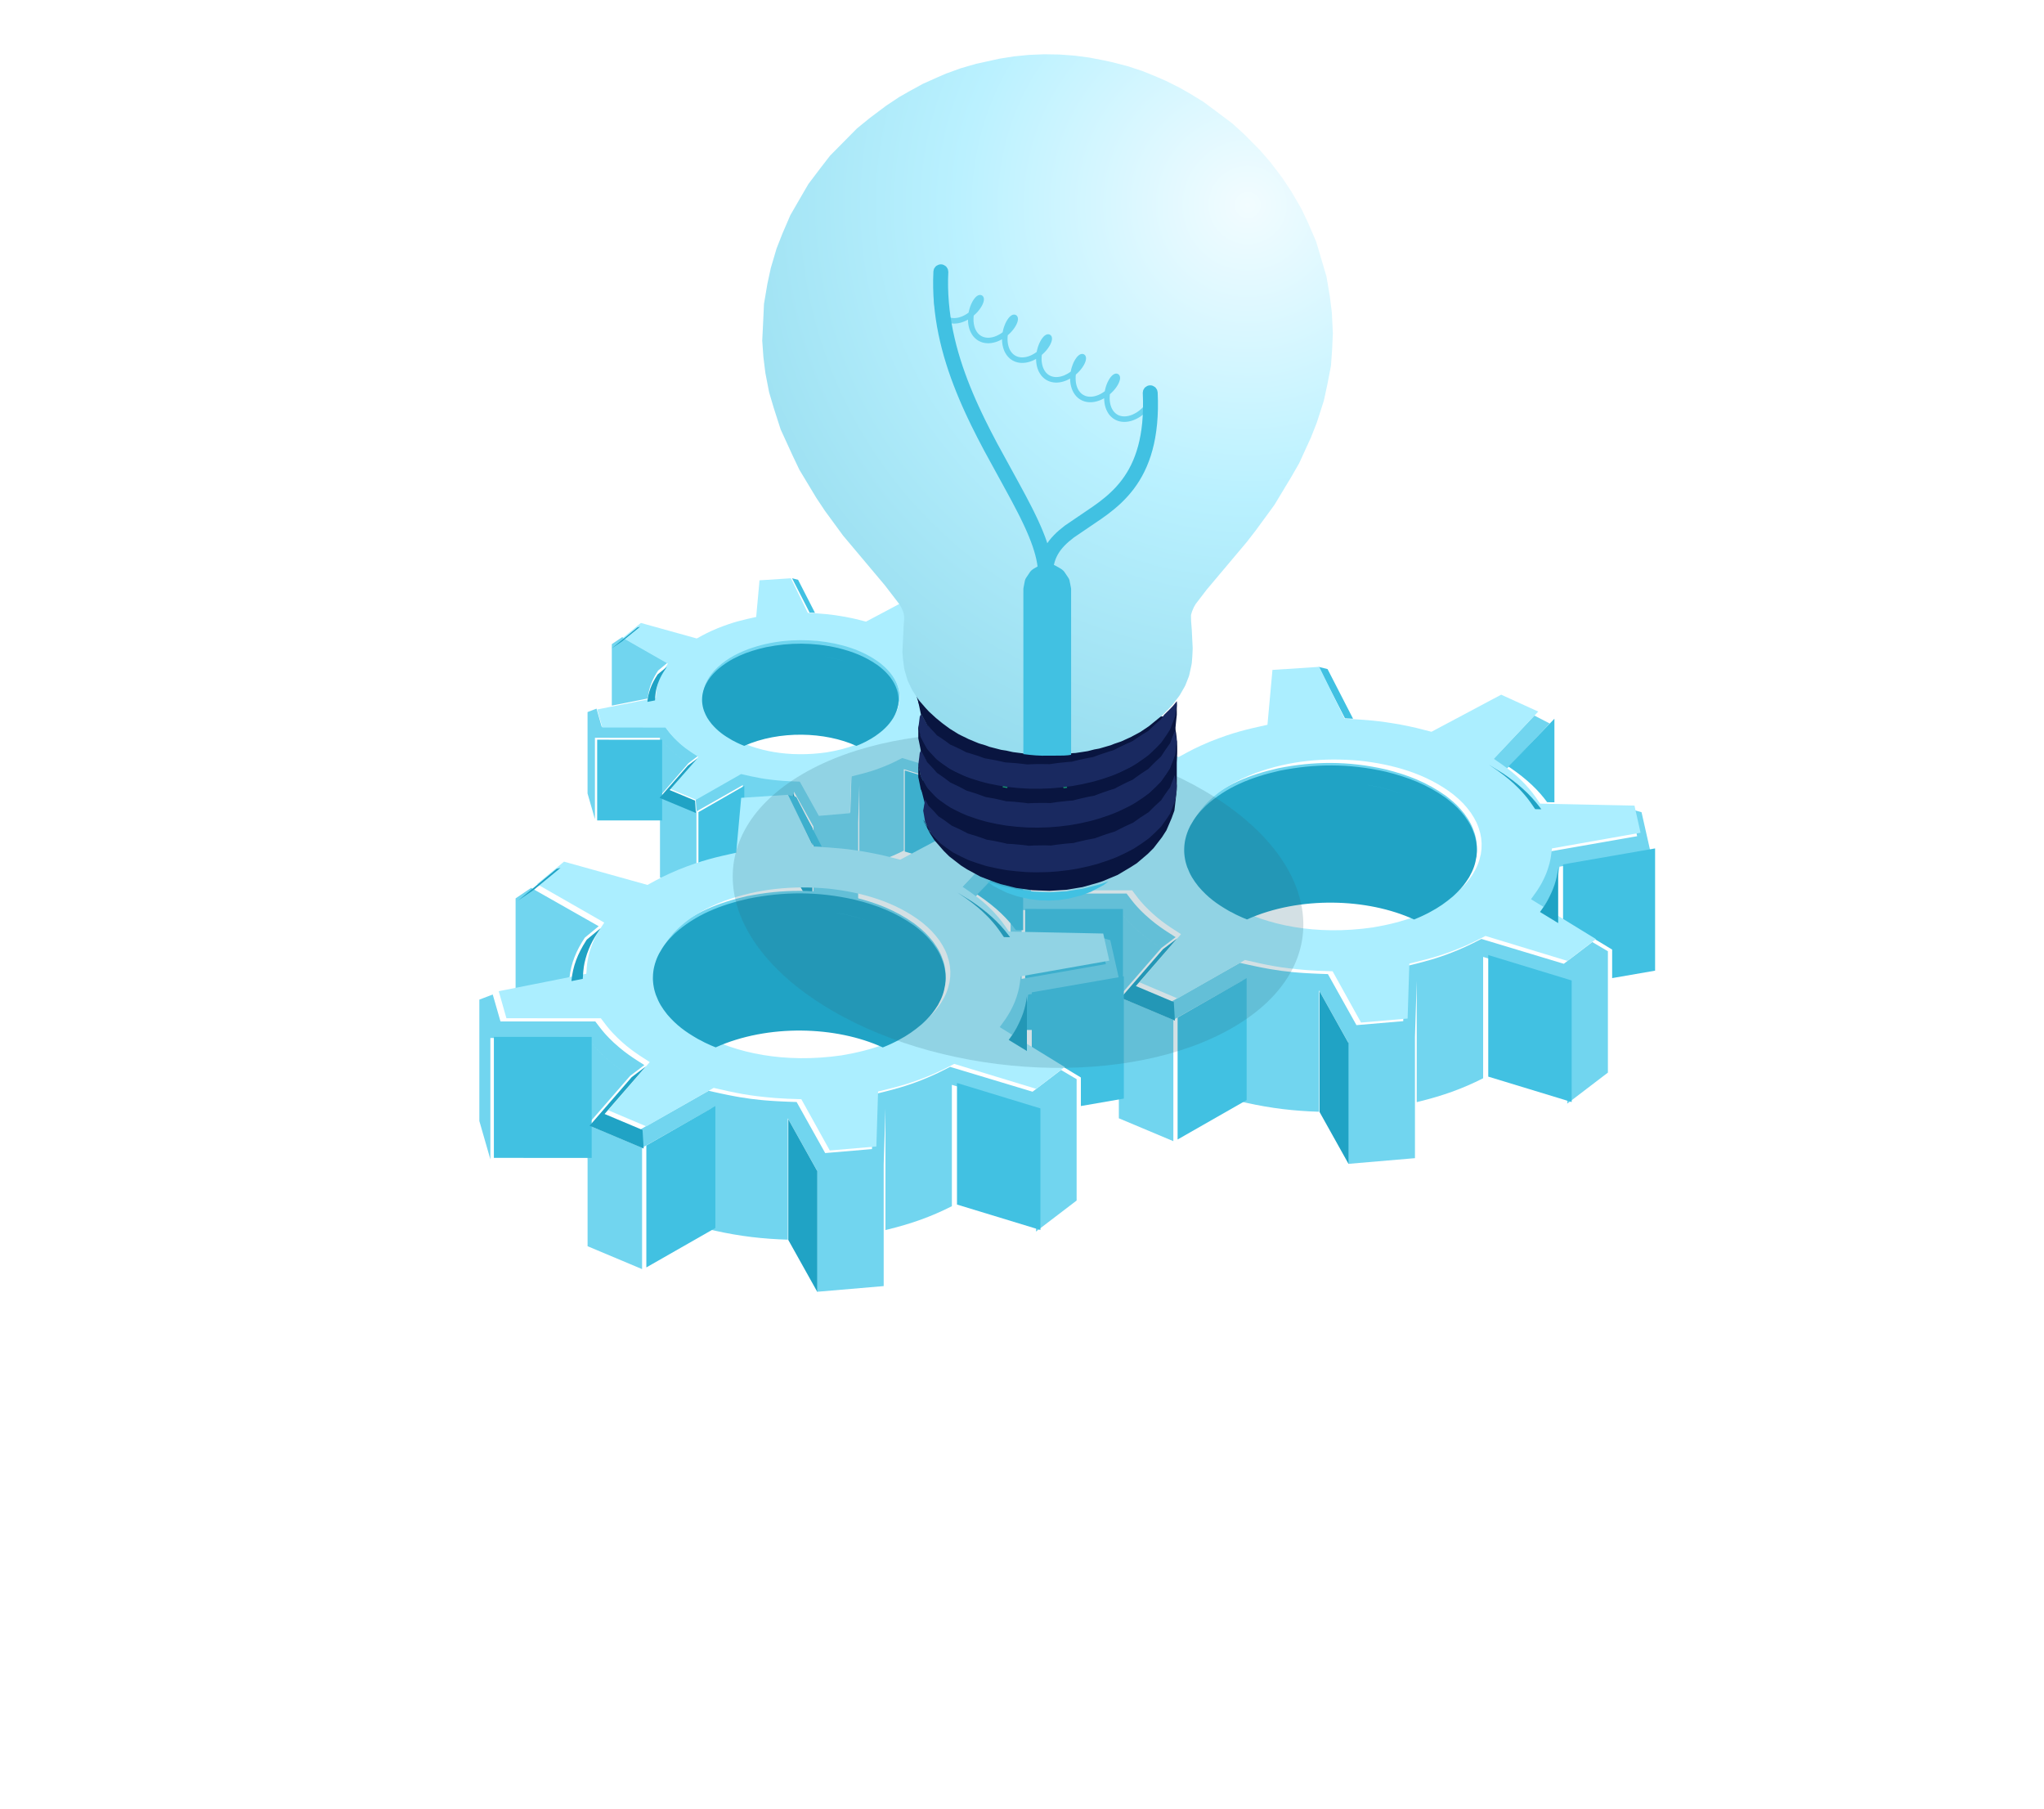 <?xml version="1.0" encoding="UTF-8"?>
<svg width="226px" height="200px" viewBox="0 0 226 200" version="1.1" xmlns="http://www.w3.org/2000/svg" xmlns:xlink="http://www.w3.org/1999/xlink">
    <title>apiSuite</title>
    <defs>
        <filter x="-128.4%" y="-219.0%" width="356.8%" height="538.0%" filterUnits="objectBoundingBox" id="filter-1">
            <feGaussianBlur stdDeviation="27" in="SourceGraphic"></feGaussianBlur>
        </filter>
        <radialGradient cx="84.982%" cy="21.383%" fx="84.982%" fy="21.383%" r="138.268%" gradientTransform="translate(0.85,0.214),scale(1,0.815),rotate(127.924),translate(-0.85,-0.214)" id="radialGradient-2">
            <stop stop-color="#F2FCFF" offset="0%"></stop>
            <stop stop-color="#BAF1FF" offset="36.681%"></stop>
            <stop stop-color="#80D0E4" offset="100%"></stop>
        </radialGradient>
    </defs>
    <g id="UI-DESKTOP" stroke="none" stroke-width="1" fill="none" fill-rule="evenodd">
        <g id="A-modern-approach-to-employee-appreciation" transform="translate(-82, -4737)">
            <g id="apiSuite" transform="translate(135, 4743)">
                <g id="Cog-3" transform="translate(58.741, 67.713)">
                    <path d="M52.056,30.076 L61.166,32.823 L64.318,30.419 L66.04,31.437 L66.04,44.851 L61.544,48.283 L61.544,34.867 L52.246,32.062 L52.246,45.478 C49.896,46.667 47.749,47.413 45.188,48.045 L44.902,48.115 L44.902,34.702 L44.707,40.892 L44.707,54.309 L37.33,54.939 L37.33,41.523 L34.106,35.763 L34.106,49.179 C31.353,49.092 28.845,48.812 26.016,48.177 L25.66,48.096 L25.66,34.679 L17.993,39.018 L17.868,36.953 L25.352,32.717 L25.877,32.837 C26.047,32.876 26.214,32.913 26.377,32.948 L26.854,33.051 C27.01,33.085 27.162,33.116 27.312,33.147 L27.752,33.235 C27.968,33.277 28.178,33.317 28.384,33.354 L28.79,33.425 C29.592,33.561 30.338,33.66 31.113,33.736 L31.504,33.772 L31.504,33.772 L31.901,33.804 C31.968,33.81 32.035,33.815 32.103,33.819 L32.516,33.847 L32.516,33.847 L32.941,33.872 L32.941,33.872 L33.382,33.895 L33.382,33.895 L33.841,33.916 L33.841,33.916 L34.32,33.935 L34.32,33.935 L35.081,33.961 L38.24,39.605 L43.412,39.164 L43.601,33.118 L44.344,32.937 L44.344,32.937 L44.815,32.82 L44.815,32.82 L45.272,32.703 C46.924,32.273 48.339,31.821 50.216,30.98 L50.729,30.74 L50.729,30.74 L51.126,30.545 L51.126,30.545 L52.056,30.076 Z M12.372,27.409 L12.098,27.068 C13.381,28.711 14.748,29.833 16.479,30.957 L16.665,31.078 L11.967,36.484 L17.993,39.018 L17.993,52.432 L11.967,49.901 L11.967,40.312 L11.961,40.304 L11.961,26.89 L1.22,26.885 L1.22,40.3 L0,36.058 L0,22.642 L1.481,22.079 L2.337,25.054 L12.822,25.058 L13.122,25.453 L13.122,25.453 L13.259,25.631 L13.259,25.631 L13.39,25.8 L13.39,25.8 L13.518,25.961 L13.518,25.961 L13.647,26.119 L13.647,26.119 L13.779,26.275 C13.801,26.301 13.824,26.327 13.847,26.354 L13.989,26.513 C14.038,26.566 14.088,26.621 14.141,26.677 L14.307,26.849 C14.336,26.878 14.365,26.908 14.395,26.939 L14.586,27.127 L14.586,27.127 L14.797,27.331 C14.834,27.366 14.872,27.402 14.911,27.438 C15.711,28.161 16.319,28.619 16.995,29.072 L17.253,29.242 L17.253,29.242 L17.519,29.415 L17.519,29.415 L18.247,29.879 L16.665,31.078 C14.971,29.993 13.616,28.918 12.372,27.409 L12.372,27.409 Z M68.6,15.733 L69.76,16.07 L70.723,20.334 L60.687,22.09 C60.546,23.176 60.343,23.83 59.961,24.742 C59.565,25.596 59.283,26.077 58.754,26.811 L58.658,26.943 L57.111,26.032 L57.443,25.577 C57.492,25.509 57.54,25.443 57.587,25.377 L57.723,25.184 C58.121,24.611 58.431,24.084 58.8,23.207 C59.111,22.402 59.232,21.905 59.323,21.311 L59.357,21.083 L59.357,21.083 L59.441,20.441 L69.275,18.72 L68.6,15.733 Z M29.591,11.208 C33.503,10.427 37.305,10.389 41.428,11.325 C43.925,11.943 46.003,12.753 48.077,14.219 L48.323,14.41 C49.072,14.996 49.53,15.434 50.164,16.225 C50.767,17.047 51.036,17.576 51.319,18.433 L51.391,18.71 C51.438,18.898 51.466,19.036 51.492,19.215 L51.513,19.381 L51.513,19.381 L51.535,19.58 L51.535,19.58 L51.546,19.778 L51.546,19.778 L51.552,19.942 C51.555,20.043 51.555,20.129 51.552,20.215 L51.545,20.345 C51.544,20.367 51.542,20.39 51.54,20.413 L51.527,20.562 L51.527,20.562 L51.51,20.739 L51.51,20.739 C51.366,21.652 51.153,22.221 50.704,23.03 C50.257,23.748 49.883,24.209 49.426,24.667 L49.25,24.839 C49.22,24.868 49.19,24.897 49.159,24.926 L48.969,25.103 C48.936,25.133 48.903,25.164 48.869,25.194 C48.083,25.857 47.332,26.394 46.293,26.941 C47.279,26.306 47.848,25.826 48.515,25.123 C49.13,24.421 49.456,23.96 49.843,23.078 C50.15,22.275 50.237,21.768 50.237,20.955 C50.191,20.116 50.054,19.613 49.724,18.857 C49.319,18.036 48.957,17.546 48.338,16.886 C47.58,16.124 46.998,15.698 46.109,15.141 C42.959,13.305 39.572,12.594 35.926,12.465 C33.321,12.424 31.196,12.662 28.77,13.305 C26.59,13.935 24.79,14.703 23.013,16.112 C22.234,16.767 21.774,17.241 21.205,18.079 C20.722,18.861 20.52,19.367 20.348,20.176 C20.218,20.995 20.238,21.496 20.409,22.3 C20.642,23.152 20.88,23.623 21.362,24.347 C22.172,25.443 23.026,26.194 24.208,26.939 L23.919,26.783 L23.61,26.602 C22.402,25.882 21.517,25.213 20.548,24.089 C19.944,23.328 19.624,22.813 19.275,21.899 L19.189,21.627 C19.181,21.6 19.173,21.575 19.166,21.551 L19.127,21.413 L19.127,21.413 L19.095,21.285 C19.09,21.264 19.085,21.242 19.08,21.221 L19.053,21.087 L19.053,21.087 L19.013,20.851 C19.008,20.821 19.003,20.79 18.998,20.757 L18.97,20.502 L18.97,20.502 L18.958,20.361 L18.958,20.361 L18.951,20.23 C18.949,20.188 18.948,20.145 18.948,20.1 L18.949,19.959 L18.949,19.959 L18.954,19.797 L18.954,19.797 L18.963,19.602 L18.963,19.602 L18.982,19.422 C18.985,19.394 18.988,19.368 18.991,19.343 L19.009,19.2 C19.022,19.11 19.036,19.028 19.055,18.939 L19.086,18.798 L19.086,18.798 L19.126,18.637 L19.126,18.637 L19.176,18.445 L19.176,18.445 L19.238,18.256 L19.238,18.256 L19.293,18.097 C19.327,17.999 19.359,17.914 19.395,17.829 L19.451,17.699 L19.451,17.699 L19.517,17.558 L19.517,17.558 L19.596,17.396 C19.61,17.366 19.626,17.335 19.642,17.303 C20.11,16.461 20.513,15.926 21.347,15.116 C23.686,12.988 26.493,11.906 29.591,11.208 Z M5.726,10.29 L13.196,14.529 L11.662,15.795 C10.754,17.163 10.137,18.578 9.965,20.231 L9.949,20.409 L4.008,21.582 L4.008,11.454 L5.726,10.29 Z M57.914,5.386 L59.603,6.259 L54.577,11.569 L52.99,10.588 L57.914,5.386 Z" id="Shape" fill="#71D5EF"></path>
                    <path d="M26.097,34.406 L26.097,47.888 L18.464,52.246 L18.464,38.766 L26.097,34.406 Z M52.812,31.857 L62.036,34.667 L62.036,48.105 L52.812,45.295 L52.812,31.857 Z M1.607,26.76 L12.421,26.766 L12.421,40.14 L1.607,40.136 L1.607,26.76 Z M71.259,20.07 L71.259,33.582 L66.51,34.406 L66.51,31.252 L61.082,27.97 L61.082,21.839 L71.259,20.07 Z M28.761,13.073 C32.354,12.031 35.874,11.872 39.518,12.399 C41.901,12.794 43.996,13.405 46.133,14.593 C47.744,15.534 49.049,16.601 49.951,18.252 C50.338,19.039 50.484,19.532 50.573,20.34 C50.618,21.171 50.55,21.662 50.295,22.467 C49.993,23.257 49.707,23.767 49.086,24.527 L49.007,24.617 L49.007,24.617 L48.852,24.79 C48.388,25.296 47.939,25.697 47.199,26.227 L46.941,26.408 L46.941,26.408 L46.648,26.596 L46.648,26.596 L46.474,26.69 L46.474,26.69 L46.079,26.885 L46.079,26.885 L45.839,27.001 L45.839,27.001 L45.686,27.072 L45.686,27.072 L45.528,27.142 L45.528,27.142 L45.259,27.257 L45.259,27.257 L44.923,27.397 L44.923,27.397 C39.744,25.023 32.177,24.778 26.355,27.392 L25.882,27.195 C25.863,27.187 25.843,27.178 25.822,27.17 L25.482,27.015 L25.482,27.015 L25.28,26.921 L25.28,26.921 L25.094,26.832 C24.648,26.614 24.325,26.421 23.899,26.103 L23.722,25.968 L23.722,25.968 L23.531,25.818 L23.531,25.818 L23.322,25.65 L23.322,25.65 C22.599,25.018 22.156,24.556 21.621,23.749 C21.189,23.044 20.959,22.523 20.78,21.687 C20.646,20.873 20.661,20.364 20.831,19.56 C21.052,18.715 21.309,18.202 21.803,17.474 L21.926,17.309 L21.926,17.309 L22.044,17.156 C22.102,17.082 22.16,17.01 22.22,16.939 L22.343,16.798 L22.343,16.798 L22.473,16.655 C22.587,16.534 22.713,16.408 22.861,16.267 L23.051,16.091 C23.084,16.06 23.119,16.028 23.155,15.996 C24.851,14.564 26.613,13.733 28.761,13.073 Z M60.127,5.734 L60.127,14.973 L59.322,14.957 C58.405,13.704 57.169,12.464 55.223,11.14 L55.039,11.016 L60.127,5.734 Z M34.048,0 L35.044,0.247 L37.864,5.734 L36.968,5.689 L34.048,0 Z" id="Shape" fill="#41C1E2"></path>
                    <path d="M28.399,6.403 L28.951,0.339 L34.126,0 L36.927,5.728 C39.395,5.859 40.655,5.946 43.107,6.383 C44.629,6.673 45.034,6.791 46.536,7.176 L54.24,3.076 C56.827,4.254 55.886,3.825 58.338,4.943 L53.436,10.169 C54.752,11.076 55.58,11.628 56.849,12.935 C57.676,13.827 57.872,14.134 58.545,15.119 C59.443,15.139 57.93,15.107 68.98,15.337 L69.652,18.338 L59.859,20.068 C59.745,20.955 59.747,21.036 59.586,21.724 C59.357,22.572 59.138,23.125 58.696,23.951 C58.261,24.706 58.137,24.857 57.539,25.684 L64.716,30.091 L61.577,32.506 L52.506,29.747 C51.282,30.369 51.277,30.381 50.281,30.832 C47.862,31.862 46.541,32.204 44.086,32.803 L43.897,38.876 L38.747,39.319 L35.601,33.65 C34.098,33.601 33.893,33.602 32.749,33.52 C29.805,33.286 28.267,32.948 25.914,32.4 L18.461,36.655 L14.254,34.871 L18.839,29.549 C17.226,28.515 16.192,27.841 14.775,26.359 C14.15,25.675 14.045,25.513 13.436,24.705 L2.995,24.702 L2.143,21.713 C6.952,20.758 9.253,20.297 11.83,19.786 C11.895,18.83 11.9,18.506 12.132,17.559 C12.596,15.924 13.144,15.147 13.809,14.128 L6.37,9.869 L9.362,7.392 L18.59,9.964 C19.978,9.21 20.429,8.946 22.034,8.272 C24.686,7.213 26.184,6.893 28.399,6.403 M19.769,20.996 C20.025,21.937 20.277,22.439 20.8,23.234 C21.39,24.037 21.872,24.555 22.764,25.278 C23.28,25.675 23.807,26.05 24.56,26.473 L24.562,26.473 C28.332,28.553 33.727,29.715 40.055,28.804 C43.378,28.246 46.441,27.259 49.103,25.135 C49.859,24.492 50.412,23.955 51.061,22.983 C51.579,22.144 51.798,21.596 51.992,20.692 C52.07,20.19 52.082,20.038 52.078,19.528 C52.048,18.984 52.026,18.854 51.922,18.371 C51.681,17.463 51.405,16.905 50.89,16.133 C50.309,15.334 49.82,14.812 48.927,14.089 C45.964,11.807 42.253,10.766 38.575,10.372 C34.638,10.025 30.897,10.355 27.064,11.739 C24.928,12.561 23.075,13.585 21.48,15.284 C20.815,16.047 20.438,16.592 20.039,17.521 C19.704,18.418 19.612,18.95 19.612,19.841 C19.64,20.331 19.663,20.503 19.769,20.996" id="Fill-1" fill="#ABEEFF"></path>
                    <path d="M37.361,54.836 L37.361,54.939 L34.161,49.21 L34.161,35.867 L37.361,41.596 L37.361,54.836 Z M18.42,30.015 L13.85,35.284 L18.043,37.05 L18.168,39.105 L12.186,36.585 L16.85,31.207 L18.42,30.015 Z M60.543,22.268 L60.543,28.323 L58.53,27.095 L58.665,26.909 L58.665,26.909 L58.781,26.746 L58.781,26.746 L58.884,26.597 L58.884,26.597 L58.979,26.455 L58.979,26.455 L59.072,26.31 L59.072,26.31 L59.168,26.154 L59.168,26.154 L59.273,25.978 L59.273,25.978 L59.392,25.773 L59.392,25.773 C60.03,24.577 60.367,23.634 60.543,22.268 Z M41.503,11.596 C43.982,12.211 46.044,13.016 48.102,14.475 C48.188,14.54 48.269,14.603 48.347,14.664 L48.573,14.844 C49.188,15.343 49.611,15.765 50.174,16.469 C50.773,17.287 51.04,17.813 51.32,18.665 L51.371,18.857 L51.371,18.857 L51.411,19.018 C51.447,19.168 51.47,19.291 51.492,19.444 L51.513,19.609 L51.513,19.609 L51.536,19.807 L51.536,19.807 L51.546,20.003 L51.546,20.003 L51.552,20.167 L51.552,20.167 L51.554,20.308 C51.554,20.33 51.554,20.352 51.553,20.374 L51.549,20.502 C51.548,20.523 51.546,20.545 51.545,20.567 L51.534,20.707 L51.534,20.707 L51.51,20.959 L51.51,20.959 C51.367,21.868 51.156,22.433 50.71,23.238 C50.267,23.952 49.895,24.41 49.441,24.865 L49.267,25.037 L49.267,25.037 L49.084,25.21 L49.084,25.21 L48.889,25.39 L48.889,25.39 C48.108,26.049 47.363,26.584 46.332,27.128 L46.351,27.115 L46.351,27.115 L46.298,27.146 L46.298,27.146 L46.153,27.224 L46.153,27.224 L45.76,27.418 L45.76,27.418 L45.598,27.496 L45.598,27.496 L45.445,27.568 L45.445,27.568 L45.291,27.637 L45.291,27.637 L45.039,27.747 L45.039,27.747 L44.61,27.927 L44.61,27.927 C39.456,25.566 31.926,25.322 26.133,27.921 L25.806,27.786 L25.806,27.786 L25.602,27.7 L25.602,27.7 L25.264,27.546 L25.264,27.546 L25.063,27.453 L25.063,27.453 L24.879,27.365 C24.672,27.264 24.492,27.168 24.315,27.063 L24.411,27.126 L24.411,27.126 L24.125,26.97 C22.765,26.181 21.821,25.502 20.779,24.291 C20.18,23.534 19.861,23.022 19.515,22.113 L19.455,21.924 L19.455,21.924 L19.407,21.766 C19.4,21.742 19.393,21.719 19.386,21.696 L19.351,21.565 C19.341,21.523 19.331,21.481 19.322,21.438 L19.295,21.305 L19.295,21.305 L19.269,21.155 L19.269,21.155 L19.24,20.977 L19.24,20.977 L19.22,20.801 C19.218,20.774 19.215,20.748 19.213,20.723 L19.201,20.583 L19.201,20.583 L19.193,20.453 C19.191,20.411 19.19,20.368 19.19,20.324 L19.191,20.183 L19.191,20.183 L19.197,20.022 L19.197,20.022 L19.205,19.828 L19.205,19.828 L19.224,19.649 C19.227,19.622 19.23,19.596 19.233,19.57 L19.251,19.428 L19.251,19.428 L19.272,19.298 C19.276,19.277 19.28,19.255 19.284,19.234 L19.311,19.101 L19.311,19.101 L19.346,18.952 L19.346,18.952 L19.391,18.778 C19.399,18.746 19.408,18.713 19.417,18.678 L19.506,18.408 C19.515,18.381 19.524,18.356 19.533,18.332 L19.583,18.194 C19.6,18.15 19.617,18.107 19.634,18.065 L19.69,17.936 L19.69,17.936 L19.755,17.795 L19.755,17.795 L19.879,17.542 L19.879,17.542 C20.344,16.704 20.744,16.172 21.572,15.366 C23.894,13.25 26.679,12.174 29.754,11.48 C33.638,10.702 37.411,10.665 41.503,11.596 Z M11.883,16.007 L13.406,14.748 L13.111,15.198 L13.111,15.198 L12.978,15.403 L12.978,15.403 L12.854,15.599 L12.854,15.599 L12.736,15.791 C12.431,16.299 12.188,16.796 11.903,17.589 C11.647,18.39 11.557,18.865 11.501,19.461 L11.481,19.691 L11.481,19.691 L11.454,20.069 L11.454,20.069 L11.435,20.35 L10.183,20.596 C10.32,18.96 10.89,17.548 11.783,16.161 L11.883,16.007 Z M52.907,10.833 L52.902,10.829 L52.902,10.829 L52.931,10.845 L52.931,10.845 L54.48,11.804 L54.48,11.804 C56.037,12.865 57.411,14.037 58.544,15.56 L58.679,15.744 L57.998,15.73 L57.579,15.122 C57.558,15.093 57.538,15.064 57.518,15.035 L57.4,14.87 L57.4,14.87 L57.283,14.712 C57.264,14.685 57.244,14.66 57.225,14.634 L57.104,14.478 C57.021,14.374 56.933,14.267 56.834,14.153 L56.679,13.975 L56.679,13.975 L56.504,13.781 L56.504,13.781 L56.306,13.567 L56.306,13.567 L56.114,13.372 C55.447,12.704 54.848,12.187 53.814,11.451 L52.907,10.833 L52.907,10.833 Z M39.317,13.03 C40.615,13.248 41.827,13.534 43.009,13.944 L43.279,14.04 L43.006,13.942 C41.809,13.522 40.58,13.226 39.317,13.03 Z M8.974,8.079 L5.992,10.533 L4.286,11.69 L8.539,8.19 L8.974,8.079 Z" id="Shape" fill="#20A3C5"></path>
                </g>
                <g id="Cog-2" transform="translate(11.964, 57.921)">
                    <path d="M34.839,19.775 L40.935,21.617 L43.045,20.004 L44.197,20.687 L44.197,29.684 L41.188,31.985 L41.188,22.988 L34.966,21.106 L34.966,30.104 C33.393,30.901 31.956,31.402 30.242,31.826 L30.051,31.873 L30.051,22.877 L29.92,27.029 L29.92,36.026 L24.983,36.449 L24.983,27.452 L22.826,23.589 L22.826,32.586 C20.983,32.527 19.305,32.34 17.411,31.914 L17.173,31.859 L17.173,22.862 L12.042,25.772 L11.958,24.386 L16.967,21.546 L17.318,21.626 C17.432,21.652 17.544,21.677 17.652,21.701 L17.972,21.77 C18.076,21.792 18.178,21.813 18.278,21.834 L18.573,21.893 C18.717,21.921 18.858,21.948 18.996,21.973 L19.268,22.021 C19.805,22.112 20.304,22.178 20.823,22.229 L21.084,22.253 L21.084,22.253 L21.35,22.275 C21.395,22.278 21.44,22.282 21.485,22.285 L21.761,22.304 L21.761,22.304 L22.046,22.32 L22.046,22.32 L22.341,22.336 L22.341,22.336 L22.648,22.35 L22.648,22.35 L22.968,22.362 L22.968,22.362 L23.478,22.38 L25.592,26.165 L29.053,25.87 L29.18,21.815 L29.677,21.693 L29.677,21.693 L29.993,21.615 L29.993,21.615 L30.298,21.536 C31.403,21.248 32.351,20.945 33.607,20.38 L33.951,20.22 L33.951,20.22 L34.216,20.089 L34.216,20.089 L34.839,19.775 Z M8.28,17.986 L8.096,17.757 C8.955,18.859 9.87,19.612 11.028,20.366 L11.153,20.446 L8.009,24.072 L12.042,25.772 L12.042,34.768 L8.009,33.07 L8.009,26.639 L8.005,26.634 L8.005,17.638 L0.817,17.634 L0.817,26.632 L0,23.787 L0,14.789 L0.991,14.411 L1.564,16.406 L8.581,16.409 L8.782,16.674 L8.782,16.674 L8.873,16.793 L8.873,16.793 L8.961,16.906 L8.961,16.906 L9.047,17.015 L9.047,17.015 L9.133,17.121 L9.133,17.121 L9.221,17.226 C9.236,17.243 9.252,17.261 9.267,17.278 L9.362,17.385 C9.395,17.421 9.429,17.457 9.464,17.495 L9.575,17.61 C9.594,17.63 9.614,17.65 9.634,17.67 L9.762,17.797 L9.762,17.797 L9.903,17.933 C9.927,17.957 9.953,17.981 9.979,18.006 C10.515,18.49 10.922,18.797 11.374,19.101 L11.546,19.216 L11.546,19.216 L11.725,19.331 L11.725,19.331 L12.212,19.643 L11.153,20.446 C10.019,19.719 9.113,18.998 8.28,17.986 L8.28,17.986 Z M45.91,10.155 L46.687,10.381 L47.331,13.241 L40.614,14.419 C40.521,15.147 40.385,15.585 40.129,16.198 C39.864,16.77 39.675,17.092 39.321,17.585 L39.257,17.673 L38.222,17.062 L38.444,16.757 C38.477,16.712 38.509,16.667 38.54,16.623 L38.631,16.494 C38.897,16.109 39.105,15.756 39.352,15.168 C39.56,14.628 39.641,14.295 39.702,13.896 L39.724,13.743 L39.724,13.743 L39.781,13.313 L46.362,12.159 L45.91,10.155 Z M19.804,7.121 C22.422,6.596 24.966,6.571 27.725,7.199 C29.397,7.614 30.787,8.157 32.175,9.14 L32.34,9.268 C32.842,9.661 33.148,9.954 33.572,10.485 C33.976,11.036 34.156,11.391 34.345,11.966 L34.393,12.152 C34.425,12.278 34.444,12.37 34.461,12.491 L34.475,12.602 L34.475,12.602 L34.49,12.735 L34.49,12.735 L34.497,12.868 L34.497,12.868 L34.501,12.978 C34.503,13.046 34.503,13.104 34.501,13.161 L34.496,13.248 C34.495,13.263 34.494,13.278 34.493,13.294 L34.484,13.394 L34.484,13.394 L34.473,13.512 L34.473,13.512 C34.377,14.125 34.234,14.507 33.933,15.049 C33.635,15.531 33.384,15.84 33.078,16.147 L32.961,16.262 C32.941,16.282 32.92,16.301 32.9,16.321 L32.772,16.439 C32.75,16.46 32.728,16.48 32.705,16.501 C32.179,16.945 31.677,17.305 30.981,17.672 C31.641,17.246 32.022,16.924 32.468,16.453 C32.88,15.982 33.098,15.673 33.357,15.081 C33.562,14.543 33.621,14.202 33.621,13.658 C33.59,13.095 33.499,12.757 33.278,12.25 C33.007,11.7 32.765,11.371 32.35,10.929 C31.843,10.417 31.453,10.132 30.858,9.758 C28.75,8.527 26.484,8.05 24.043,7.964 C22.3,7.936 20.878,8.096 19.254,8.527 C17.795,8.95 16.591,9.465 15.401,10.409 C14.88,10.849 14.572,11.167 14.191,11.729 C13.868,12.253 13.733,12.592 13.618,13.135 C13.531,13.684 13.544,14.021 13.659,14.559 C13.815,15.131 13.974,15.447 14.296,15.933 C14.839,16.667 15.41,17.171 16.201,17.671 L16.008,17.566 L15.801,17.444 C14.992,16.962 14.4,16.513 13.752,15.759 C13.348,15.249 13.133,14.904 12.9,14.291 L12.842,14.108 C12.837,14.09 12.831,14.073 12.827,14.057 L12.801,13.964 L12.801,13.964 L12.779,13.879 C12.776,13.864 12.772,13.85 12.769,13.836 L12.751,13.746 L12.751,13.746 L12.724,13.587 C12.721,13.567 12.718,13.547 12.714,13.525 L12.696,13.353 L12.696,13.353 L12.688,13.259 L12.688,13.259 L12.683,13.171 C12.682,13.143 12.681,13.114 12.681,13.084 L12.682,12.99 L12.682,12.99 L12.685,12.881 L12.685,12.881 L12.691,12.75 L12.691,12.75 L12.704,12.629 C12.706,12.611 12.708,12.593 12.71,12.576 L12.722,12.48 C12.73,12.42 12.74,12.365 12.752,12.305 L12.773,12.211 L12.773,12.211 L12.8,12.103 L12.8,12.103 L12.834,11.974 L12.834,11.974 L12.875,11.847 L12.875,11.847 L12.912,11.741 C12.935,11.675 12.956,11.618 12.98,11.561 L13.018,11.474 L13.018,11.474 L13.062,11.379 L13.062,11.379 L13.114,11.27 C13.124,11.251 13.134,11.23 13.145,11.208 C13.458,10.643 13.728,10.285 14.287,9.741 C15.852,8.314 17.73,7.589 19.804,7.121 Z M3.832,6.505 L8.831,9.348 L7.805,10.197 C7.197,11.114 6.784,12.063 6.669,13.172 L6.658,13.291 L2.682,14.078 L2.682,7.285 L3.832,6.505 Z M38.759,3.216 L39.889,3.801 L36.526,7.363 L35.464,6.705 L38.759,3.216 Z" id="Shape" fill="#71D5EF"></path>
                    <path d="M17.331,22.944 L17.331,31.935 L12.261,34.841 L12.261,25.852 L17.331,22.944 Z M35.078,21.245 L41.205,23.118 L41.205,32.079 L35.078,30.205 L35.078,21.245 Z M1.064,17.845 L8.247,17.849 L8.247,26.768 L1.064,26.766 L1.064,17.845 Z M47.331,13.384 L47.331,22.395 L44.177,22.944 L44.177,20.841 L40.571,18.652 L40.571,14.563 L47.331,13.384 Z M19.101,8.718 C21.488,8.023 23.826,7.917 26.246,8.269 C27.829,8.532 29.221,8.939 30.641,9.732 C31.711,10.359 32.578,11.07 33.177,12.172 C33.434,12.697 33.531,13.025 33.59,13.564 C33.62,14.118 33.575,14.445 33.405,14.982 C33.205,15.509 33.015,15.85 32.603,16.356 L32.55,16.416 L32.55,16.416 L32.447,16.532 C32.139,16.869 31.841,17.137 31.349,17.49 L31.178,17.611 L31.178,17.611 L30.983,17.736 L30.983,17.736 L30.867,17.799 L30.867,17.799 L30.605,17.929 L30.605,17.929 L30.445,18.006 L30.445,18.006 L30.344,18.053 L30.344,18.053 L30.239,18.1 L30.239,18.1 L30.061,18.177 L30.061,18.177 L29.837,18.27 L29.837,18.27 C26.397,16.687 21.371,16.524 17.503,18.267 L17.189,18.135 C17.176,18.13 17.163,18.124 17.149,18.118 L16.923,18.015 L16.923,18.015 L16.789,17.953 L16.789,17.953 L16.665,17.893 C16.369,17.748 16.155,17.619 15.871,17.407 L15.754,17.317 L15.754,17.317 L15.627,17.217 L15.627,17.217 L15.488,17.105 L15.488,17.105 C15.008,16.684 14.713,16.376 14.358,15.838 C14.071,15.367 13.918,15.019 13.8,14.462 C13.71,13.919 13.72,13.58 13.834,13.044 C13.98,12.481 14.151,12.139 14.479,11.653 L14.561,11.543 L14.561,11.543 L14.639,11.441 C14.678,11.391 14.716,11.343 14.756,11.296 L14.837,11.202 L14.837,11.202 L14.924,11.106 C15,11.026 15.083,10.942 15.182,10.848 L15.308,10.73 C15.33,10.71 15.353,10.689 15.377,10.667 C16.504,9.712 17.674,9.158 19.101,8.718 Z M39.937,3.824 L39.937,9.985 L39.402,9.974 C38.793,9.139 37.972,8.312 36.679,7.429 L36.557,7.346 L39.937,3.824 Z M22.613,0 L23.275,0.165 L25.148,3.824 L24.553,3.794 L22.613,0 Z" id="Shape" fill="#41C1E2"></path>
                    <path d="M18.645,4.277 L19.014,0.226 L22.48,0 L24.355,3.826 C26.008,3.914 26.851,3.972 28.493,4.264 C29.513,4.458 29.784,4.536 30.79,4.793 L35.948,2.055 C37.681,2.841 37.05,2.555 38.692,3.302 L35.409,6.793 C36.291,7.398 36.846,7.767 37.695,8.64 C38.249,9.236 38.38,9.441 38.831,10.1 C39.432,10.112 38.419,10.091 45.818,10.245 L46.268,12.25 L39.71,13.405 C39.634,13.998 39.635,14.052 39.528,14.511 C39.374,15.078 39.228,15.448 38.932,15.999 C38.641,16.504 38.557,16.604 38.157,17.157 L42.963,20.1 L40.861,21.714 L34.787,19.87 C33.967,20.286 33.964,20.294 33.297,20.595 C31.677,21.283 30.793,21.512 29.149,21.912 L29.022,25.969 L25.574,26.265 L23.467,22.478 C22.461,22.445 22.324,22.446 21.558,22.391 C19.586,22.235 18.556,22.009 16.981,21.643 L11.99,24.485 L9.173,23.293 L12.243,19.738 C11.164,19.048 10.471,18.598 9.522,17.608 C9.104,17.15 9.033,17.042 8.626,16.503 L1.634,16.5 L1.064,14.504 C4.284,13.866 5.824,13.558 7.55,13.217 C7.593,12.578 7.597,12.362 7.752,11.729 C8.063,10.637 8.43,10.118 8.875,9.437 L3.894,6.593 L5.897,4.938 L12.076,6.656 C13.006,6.152 13.308,5.976 14.382,5.525 C16.159,4.818 17.162,4.605 18.645,4.277 M12.866,14.025 C13.037,14.654 13.206,14.989 13.557,15.52 C13.951,16.056 14.274,16.403 14.871,16.885 C15.217,17.151 15.57,17.401 16.074,17.683 L16.076,17.683 C18.6,19.073 22.212,19.849 26.45,19.241 C28.674,18.868 30.726,18.209 32.508,16.79 C33.015,16.36 33.385,16.002 33.82,15.352 C34.166,14.792 34.313,14.426 34.442,13.822 C34.495,13.487 34.503,13.385 34.501,13.044 C34.48,12.681 34.466,12.594 34.396,12.272 C34.235,11.665 34.05,11.292 33.705,10.777 C33.316,10.243 32.989,9.894 32.39,9.411 C30.407,7.887 27.922,7.192 25.458,6.929 C22.823,6.697 20.317,6.917 17.75,7.842 C16.321,8.391 15.08,9.074 14.011,10.21 C13.566,10.719 13.314,11.084 13.047,11.704 C12.823,12.303 12.761,12.659 12.761,13.254 C12.78,13.581 12.795,13.696 12.866,14.025" id="Fill-1" fill="#ABEEFF"></path>
                    <path d="M24.858,36.381 L24.858,36.449 L22.71,32.648 L22.71,23.796 L24.858,27.597 L24.858,36.381 Z M12.145,19.914 L9.078,23.409 L11.892,24.581 L11.976,25.944 L7.961,24.272 L11.092,20.704 L12.145,19.914 Z M40.418,14.774 L40.418,18.791 L39.066,17.976 L39.157,17.852 L39.157,17.852 L39.235,17.744 L39.235,17.744 L39.304,17.646 L39.304,17.646 L39.368,17.552 L39.368,17.552 L39.43,17.456 L39.43,17.456 L39.495,17.352 L39.495,17.352 L39.565,17.235 L39.565,17.235 L39.645,17.099 L39.645,17.099 C40.073,16.306 40.3,15.68 40.418,14.774 Z M27.638,7.693 C29.302,8.102 30.686,8.636 32.068,9.603 C32.125,9.646 32.18,9.688 32.232,9.729 L32.384,9.848 C32.797,10.179 33.08,10.459 33.458,10.927 C33.86,11.469 34.039,11.818 34.227,12.383 L34.261,12.511 L34.261,12.511 L34.288,12.618 C34.312,12.717 34.328,12.798 34.343,12.9 L34.357,13.009 L34.357,13.009 L34.372,13.141 L34.372,13.141 L34.379,13.271 L34.379,13.271 L34.383,13.38 L34.383,13.38 L34.384,13.473 C34.384,13.488 34.384,13.503 34.384,13.517 L34.381,13.602 C34.38,13.616 34.379,13.631 34.378,13.645 L34.371,13.738 L34.371,13.738 L34.355,13.905 L34.355,13.905 C34.259,14.508 34.117,14.883 33.818,15.417 C33.52,15.891 33.271,16.195 32.966,16.497 L32.849,16.61 L32.849,16.61 L32.726,16.726 L32.726,16.726 L32.595,16.845 L32.595,16.845 C32.072,17.282 31.571,17.637 30.879,17.998 L30.892,17.989 L30.892,17.989 L30.856,18.01 L30.856,18.01 L30.759,18.061 L30.759,18.061 L30.496,18.19 L30.496,18.19 L30.387,18.242 L30.387,18.242 L30.284,18.29 L30.284,18.29 L30.181,18.336 L30.181,18.336 L30.012,18.409 L30.012,18.409 L29.724,18.528 L29.724,18.528 C26.265,16.962 21.211,16.8 17.322,18.524 L17.103,18.435 L17.103,18.435 L16.966,18.378 L16.966,18.378 L16.739,18.276 L16.739,18.276 L16.604,18.214 L16.604,18.214 L16.481,18.155 C16.342,18.088 16.221,18.025 16.102,17.955 L16.166,17.996 L16.166,17.996 L15.974,17.893 C15.061,17.37 14.428,16.919 13.729,16.115 C13.326,15.614 13.113,15.274 12.88,14.671 L12.84,14.545 L12.84,14.545 L12.808,14.441 C12.803,14.425 12.798,14.409 12.794,14.394 L12.771,14.307 C12.763,14.279 12.757,14.251 12.751,14.223 L12.733,14.135 L12.733,14.135 L12.715,14.035 L12.715,14.035 L12.696,13.917 L12.696,13.917 L12.683,13.8 C12.681,13.782 12.679,13.765 12.677,13.749 L12.669,13.656 L12.669,13.656 L12.664,13.57 C12.663,13.541 12.662,13.513 12.662,13.484 L12.663,13.391 L12.663,13.391 L12.667,13.283 L12.667,13.283 L12.673,13.155 L12.673,13.155 L12.685,13.036 C12.687,13.018 12.689,13.001 12.691,12.984 L12.703,12.89 L12.703,12.89 L12.717,12.803 C12.72,12.789 12.722,12.775 12.725,12.761 L12.744,12.672 L12.744,12.672 L12.767,12.574 L12.767,12.574 L12.797,12.458 C12.803,12.437 12.809,12.415 12.815,12.392 L12.875,12.212 C12.881,12.195 12.886,12.178 12.892,12.162 L12.926,12.07 C12.937,12.041 12.948,12.013 12.96,11.985 L12.998,11.899 L12.998,11.899 L13.042,11.806 L13.042,11.806 L13.125,11.638 L13.125,11.638 C13.437,11.082 13.705,10.729 14.261,10.195 C15.819,8.791 17.689,8.077 19.753,7.616 C22.359,7.1 24.892,7.076 27.638,7.693 Z M7.758,10.62 L8.78,9.785 L8.582,10.083 L8.582,10.083 L8.493,10.219 L8.493,10.219 L8.41,10.349 L8.41,10.349 L8.331,10.476 C8.126,10.814 7.963,11.143 7.772,11.669 C7.6,12.201 7.539,12.516 7.501,12.911 L7.488,13.064 L7.488,13.064 L7.47,13.314 L7.47,13.314 L7.457,13.501 L6.617,13.665 C6.709,12.579 7.091,11.642 7.691,10.722 L7.758,10.62 Z M35.292,7.187 L35.289,7.184 L35.289,7.184 L35.309,7.195 L35.309,7.195 L36.348,7.831 L36.348,7.831 C37.393,8.535 38.315,9.313 39.076,10.323 L39.166,10.446 L38.709,10.436 L38.428,10.033 C38.414,10.013 38.401,9.994 38.387,9.975 L38.308,9.865 L38.308,9.865 L38.23,9.76 C38.217,9.743 38.204,9.726 38.19,9.709 L38.109,9.605 C38.053,9.536 37.994,9.465 37.928,9.39 L37.824,9.271 L37.824,9.271 L37.707,9.143 L37.707,9.143 L37.574,9.001 L37.574,9.001 L37.445,8.872 C36.997,8.428 36.595,8.085 35.901,7.597 L35.292,7.187 L35.292,7.187 Z M26.171,8.645 C27.042,8.789 27.856,8.979 28.649,9.251 L28.83,9.315 L28.647,9.25 C27.843,8.971 27.019,8.775 26.171,8.645 Z M5.805,5.36 L3.804,6.988 L2.659,7.756 L5.514,5.434 L5.805,5.36 Z" id="Shape" fill="#20A3C5"></path>
                </g>
                <g id="Cog-1" transform="translate(0, 81.854)">
                    <path d="M52.056,30.076 L61.166,32.823 L64.318,30.419 L66.04,31.437 L66.04,44.851 L61.544,48.283 L61.544,34.867 L52.246,32.062 L52.246,45.478 C49.896,46.667 47.749,47.413 45.188,48.045 L44.902,48.115 L44.902,34.702 L44.707,40.892 L44.707,54.309 L37.33,54.939 L37.33,41.523 L34.106,35.763 L34.106,49.179 C31.353,49.092 28.845,48.812 26.016,48.177 L25.66,48.096 L25.66,34.679 L17.993,39.018 L17.868,36.953 L25.352,32.717 L25.877,32.837 C26.047,32.876 26.214,32.913 26.377,32.948 L26.854,33.051 C27.01,33.085 27.162,33.116 27.312,33.147 L27.752,33.235 C27.968,33.277 28.178,33.317 28.384,33.354 L28.79,33.425 C29.592,33.561 30.338,33.66 31.113,33.736 L31.504,33.772 L31.504,33.772 L31.901,33.804 C31.968,33.81 32.035,33.815 32.103,33.819 L32.516,33.847 L32.516,33.847 L32.941,33.872 L32.941,33.872 L33.382,33.895 L33.382,33.895 L33.841,33.916 L33.841,33.916 L34.32,33.935 L34.32,33.935 L35.081,33.961 L38.24,39.605 L43.412,39.164 L43.601,33.118 L44.344,32.937 L44.344,32.937 L44.815,32.82 L44.815,32.82 L45.272,32.703 C46.924,32.273 48.339,31.821 50.216,30.98 L50.729,30.74 L50.729,30.74 L51.126,30.545 L51.126,30.545 L52.056,30.076 Z M12.372,27.409 L12.098,27.068 C13.381,28.711 14.748,29.833 16.479,30.957 L16.665,31.078 L11.967,36.484 L17.993,39.018 L17.993,52.432 L11.967,49.901 L11.967,40.312 L11.961,40.304 L11.961,26.89 L1.22,26.885 L1.22,40.3 L0,36.058 L0,22.642 L1.481,22.079 L2.337,25.054 L12.822,25.058 L13.122,25.453 L13.122,25.453 L13.259,25.631 L13.259,25.631 L13.39,25.8 L13.39,25.8 L13.518,25.961 L13.518,25.961 L13.647,26.119 L13.647,26.119 L13.779,26.275 C13.801,26.301 13.824,26.327 13.847,26.354 L13.989,26.513 C14.038,26.566 14.088,26.621 14.141,26.677 L14.307,26.849 C14.336,26.878 14.365,26.908 14.395,26.939 L14.586,27.127 L14.586,27.127 L14.797,27.331 C14.834,27.366 14.872,27.402 14.911,27.438 C15.711,28.161 16.319,28.619 16.995,29.072 L17.253,29.242 L17.253,29.242 L17.519,29.415 L17.519,29.415 L18.247,29.879 L16.665,31.078 C14.971,29.993 13.616,28.918 12.372,27.409 L12.372,27.409 Z M68.6,15.733 L69.76,16.07 L70.723,20.334 L60.687,22.09 C60.546,23.176 60.343,23.83 59.961,24.742 C59.565,25.596 59.283,26.077 58.754,26.811 L58.658,26.943 L57.111,26.032 L57.443,25.577 C57.492,25.509 57.54,25.443 57.587,25.377 L57.723,25.184 C58.121,24.611 58.431,24.084 58.8,23.207 C59.111,22.402 59.232,21.905 59.323,21.311 L59.357,21.083 L59.357,21.083 L59.441,20.441 L69.275,18.72 L68.6,15.733 Z M29.591,11.208 C33.503,10.427 37.305,10.389 41.428,11.325 C43.925,11.943 46.003,12.753 48.077,14.219 L48.323,14.41 C49.072,14.996 49.53,15.434 50.164,16.225 C50.767,17.047 51.036,17.576 51.319,18.433 L51.391,18.71 C51.438,18.898 51.466,19.036 51.492,19.215 L51.513,19.381 L51.513,19.381 L51.535,19.58 L51.535,19.58 L51.546,19.778 L51.546,19.778 L51.552,19.942 C51.555,20.043 51.555,20.129 51.552,20.215 L51.545,20.345 C51.544,20.367 51.542,20.39 51.54,20.413 L51.527,20.562 L51.527,20.562 L51.51,20.739 L51.51,20.739 C51.366,21.652 51.153,22.221 50.704,23.03 C50.257,23.748 49.883,24.209 49.426,24.667 L49.25,24.839 C49.22,24.868 49.19,24.897 49.159,24.926 L48.969,25.103 C48.936,25.133 48.903,25.164 48.869,25.194 C48.083,25.857 47.332,26.394 46.293,26.941 C47.279,26.306 47.848,25.826 48.515,25.123 C49.13,24.421 49.456,23.96 49.843,23.078 C50.15,22.275 50.237,21.768 50.237,20.955 C50.191,20.116 50.054,19.613 49.724,18.857 C49.319,18.036 48.957,17.546 48.338,16.886 C47.58,16.124 46.998,15.698 46.109,15.141 C42.959,13.305 39.572,12.594 35.926,12.465 C33.321,12.424 31.196,12.662 28.77,13.305 C26.59,13.935 24.79,14.703 23.013,16.112 C22.234,16.767 21.774,17.241 21.205,18.079 C20.722,18.861 20.52,19.367 20.348,20.176 C20.218,20.995 20.238,21.496 20.409,22.3 C20.642,23.152 20.88,23.623 21.362,24.347 C22.172,25.443 23.026,26.194 24.208,26.939 L23.919,26.783 L23.61,26.602 C22.402,25.882 21.517,25.213 20.548,24.089 C19.944,23.328 19.624,22.813 19.275,21.899 L19.189,21.627 C19.181,21.6 19.173,21.575 19.166,21.551 L19.127,21.413 L19.127,21.413 L19.095,21.285 C19.09,21.264 19.085,21.242 19.08,21.221 L19.053,21.087 L19.053,21.087 L19.013,20.851 C19.008,20.821 19.003,20.79 18.998,20.757 L18.97,20.502 L18.97,20.502 L18.958,20.361 L18.958,20.361 L18.951,20.23 C18.949,20.188 18.948,20.145 18.948,20.1 L18.949,19.959 L18.949,19.959 L18.954,19.797 L18.954,19.797 L18.963,19.602 L18.963,19.602 L18.982,19.422 C18.985,19.394 18.988,19.368 18.991,19.343 L19.009,19.2 C19.022,19.11 19.036,19.028 19.055,18.939 L19.086,18.798 L19.086,18.798 L19.126,18.637 L19.126,18.637 L19.176,18.445 L19.176,18.445 L19.238,18.256 L19.238,18.256 L19.293,18.097 C19.327,17.999 19.359,17.914 19.395,17.829 L19.451,17.699 L19.451,17.699 L19.517,17.558 L19.517,17.558 L19.596,17.396 C19.61,17.366 19.626,17.335 19.642,17.303 C20.11,16.461 20.513,15.926 21.347,15.116 C23.686,12.988 26.493,11.906 29.591,11.208 Z M5.726,10.29 L13.196,14.529 L11.662,15.795 C10.754,17.163 10.137,18.578 9.965,20.231 L9.949,20.409 L4.008,21.582 L4.008,11.454 L5.726,10.29 Z M57.914,5.386 L59.603,6.259 L54.577,11.569 L52.99,10.588 L57.914,5.386 Z" id="Shape" fill="#71D5EF"></path>
                    <path d="M26.097,34.406 L26.097,47.888 L18.464,52.246 L18.464,38.766 L26.097,34.406 Z M52.812,31.857 L62.036,34.667 L62.036,48.105 L52.812,45.295 L52.812,31.857 Z M1.607,26.76 L12.421,26.766 L12.421,40.14 L1.607,40.136 L1.607,26.76 Z M71.259,20.07 L71.259,33.582 L66.51,34.406 L66.51,31.252 L61.082,27.97 L61.082,21.839 L71.259,20.07 Z M28.761,13.073 C32.354,12.031 35.874,11.872 39.518,12.399 C41.901,12.794 43.996,13.405 46.133,14.593 C47.744,15.534 49.049,16.601 49.951,18.252 C50.338,19.039 50.484,19.532 50.573,20.34 C50.618,21.171 50.55,21.662 50.295,22.467 C49.993,23.257 49.707,23.767 49.086,24.527 L49.007,24.617 L49.007,24.617 L48.852,24.79 C48.388,25.296 47.939,25.697 47.199,26.227 L46.941,26.408 L46.941,26.408 L46.648,26.596 L46.648,26.596 L46.474,26.69 L46.474,26.69 L46.079,26.885 L46.079,26.885 L45.839,27.001 L45.839,27.001 L45.686,27.072 L45.686,27.072 L45.528,27.142 L45.528,27.142 L45.259,27.257 L45.259,27.257 L44.923,27.397 L44.923,27.397 C39.744,25.023 32.177,24.778 26.355,27.392 L25.882,27.195 C25.863,27.187 25.843,27.178 25.822,27.17 L25.482,27.015 L25.482,27.015 L25.28,26.921 L25.28,26.921 L25.094,26.832 C24.648,26.614 24.325,26.421 23.899,26.103 L23.722,25.968 L23.722,25.968 L23.531,25.818 L23.531,25.818 L23.322,25.65 L23.322,25.65 C22.599,25.018 22.156,24.556 21.621,23.749 C21.189,23.044 20.959,22.523 20.78,21.687 C20.646,20.873 20.661,20.364 20.831,19.56 C21.052,18.715 21.309,18.202 21.803,17.474 L21.926,17.309 L21.926,17.309 L22.044,17.156 C22.102,17.082 22.16,17.01 22.22,16.939 L22.343,16.798 L22.343,16.798 L22.473,16.655 C22.587,16.534 22.713,16.408 22.861,16.267 L23.051,16.091 C23.084,16.06 23.119,16.028 23.155,15.996 C24.851,14.564 26.613,13.733 28.761,13.073 Z M60.127,5.734 L60.127,14.973 L59.322,14.957 C58.405,13.704 57.169,12.464 55.223,11.14 L55.039,11.016 L60.127,5.734 Z M34.048,0 L35.044,0.247 L37.864,5.734 L36.968,5.689 L34.048,0 Z" id="Shape" fill="#41C1E2"></path>
                    <path d="M28.399,6.403 L28.951,0.339 L34.126,0 L36.927,5.728 C39.395,5.859 40.655,5.946 43.107,6.383 C44.629,6.673 45.034,6.791 46.536,7.176 L54.24,3.076 C56.827,4.254 55.886,3.825 58.338,4.943 L53.436,10.169 C54.752,11.076 55.58,11.628 56.849,12.935 C57.676,13.827 57.872,14.134 58.545,15.119 C59.443,15.139 57.93,15.107 68.98,15.337 L69.652,18.338 L59.859,20.068 C59.745,20.955 59.747,21.036 59.586,21.724 C59.357,22.572 59.138,23.125 58.696,23.951 C58.261,24.706 58.137,24.857 57.539,25.684 L64.716,30.091 L61.577,32.506 L52.506,29.747 C51.282,30.369 51.277,30.381 50.281,30.832 C47.862,31.862 46.541,32.204 44.086,32.803 L43.897,38.876 L38.747,39.319 L35.601,33.65 C34.098,33.601 33.893,33.602 32.749,33.52 C29.805,33.286 28.267,32.948 25.914,32.4 L18.461,36.655 L14.254,34.871 L18.839,29.549 C17.226,28.515 16.192,27.841 14.775,26.359 C14.15,25.675 14.045,25.513 13.436,24.705 L2.995,24.702 L2.143,21.713 C6.952,20.758 9.253,20.297 11.83,19.786 C11.895,18.83 11.9,18.506 12.132,17.559 C12.596,15.924 13.144,15.147 13.809,14.128 L6.37,9.869 L9.362,7.392 L18.59,9.964 C19.978,9.21 20.429,8.946 22.034,8.272 C24.686,7.213 26.184,6.893 28.399,6.403 M19.769,20.996 C20.025,21.937 20.277,22.439 20.8,23.234 C21.39,24.037 21.872,24.555 22.764,25.278 C23.28,25.675 23.807,26.05 24.56,26.473 L24.562,26.473 C28.332,28.553 33.727,29.715 40.055,28.804 C43.378,28.246 46.441,27.259 49.103,25.135 C49.859,24.492 50.412,23.955 51.061,22.983 C51.579,22.144 51.798,21.596 51.992,20.692 C52.07,20.19 52.082,20.038 52.078,19.528 C52.048,18.984 52.026,18.854 51.922,18.371 C51.681,17.463 51.405,16.905 50.89,16.133 C50.309,15.334 49.82,14.812 48.927,14.089 C45.964,11.807 42.253,10.766 38.575,10.372 C34.638,10.025 30.897,10.355 27.064,11.739 C24.928,12.561 23.075,13.585 21.48,15.284 C20.815,16.047 20.438,16.592 20.039,17.521 C19.704,18.418 19.612,18.95 19.612,19.841 C19.64,20.331 19.663,20.503 19.769,20.996" id="Fill-1" fill="#ABEEFF"></path>
                    <path d="M37.361,54.836 L37.361,54.939 L34.161,49.21 L34.161,35.867 L37.361,41.596 L37.361,54.836 Z M18.42,30.015 L13.85,35.284 L18.043,37.05 L18.168,39.105 L12.186,36.585 L16.85,31.207 L18.42,30.015 Z M60.543,22.268 L60.543,28.323 L58.53,27.095 L58.665,26.909 L58.665,26.909 L58.781,26.746 L58.781,26.746 L58.884,26.597 L58.884,26.597 L58.979,26.455 L58.979,26.455 L59.072,26.31 L59.072,26.31 L59.168,26.154 L59.168,26.154 L59.273,25.978 L59.273,25.978 L59.392,25.773 L59.392,25.773 C60.03,24.577 60.367,23.634 60.543,22.268 Z M41.503,11.596 C43.982,12.211 46.044,13.016 48.102,14.475 C48.188,14.54 48.269,14.603 48.347,14.664 L48.573,14.844 C49.188,15.343 49.611,15.765 50.174,16.469 C50.773,17.287 51.04,17.813 51.32,18.665 L51.371,18.857 L51.371,18.857 L51.411,19.018 C51.447,19.168 51.47,19.291 51.492,19.444 L51.513,19.609 L51.513,19.609 L51.536,19.807 L51.536,19.807 L51.546,20.003 L51.546,20.003 L51.552,20.167 L51.552,20.167 L51.554,20.308 C51.554,20.33 51.554,20.352 51.553,20.374 L51.549,20.502 C51.548,20.523 51.546,20.545 51.545,20.567 L51.534,20.707 L51.534,20.707 L51.51,20.959 L51.51,20.959 C51.367,21.868 51.156,22.433 50.71,23.238 C50.267,23.952 49.895,24.41 49.441,24.865 L49.267,25.037 L49.267,25.037 L49.084,25.21 L49.084,25.21 L48.889,25.39 L48.889,25.39 C48.108,26.049 47.363,26.584 46.332,27.128 L46.351,27.115 L46.351,27.115 L46.298,27.146 L46.298,27.146 L46.153,27.224 L46.153,27.224 L45.76,27.418 L45.76,27.418 L45.598,27.496 L45.598,27.496 L45.445,27.568 L45.445,27.568 L45.291,27.637 L45.291,27.637 L45.039,27.747 L45.039,27.747 L44.61,27.927 L44.61,27.927 C39.456,25.566 31.926,25.322 26.133,27.921 L25.806,27.786 L25.806,27.786 L25.602,27.7 L25.602,27.7 L25.264,27.546 L25.264,27.546 L25.063,27.453 L25.063,27.453 L24.879,27.365 C24.672,27.264 24.492,27.168 24.315,27.063 L24.411,27.126 L24.411,27.126 L24.125,26.97 C22.765,26.181 21.821,25.502 20.779,24.291 C20.18,23.534 19.861,23.022 19.515,22.113 L19.455,21.924 L19.455,21.924 L19.407,21.766 C19.4,21.742 19.393,21.719 19.386,21.696 L19.351,21.565 C19.341,21.523 19.331,21.481 19.322,21.438 L19.295,21.305 L19.295,21.305 L19.269,21.155 L19.269,21.155 L19.24,20.977 L19.24,20.977 L19.22,20.801 C19.218,20.774 19.215,20.748 19.213,20.723 L19.201,20.583 L19.201,20.583 L19.193,20.453 C19.191,20.411 19.19,20.368 19.19,20.324 L19.191,20.183 L19.191,20.183 L19.197,20.022 L19.197,20.022 L19.205,19.828 L19.205,19.828 L19.224,19.649 C19.227,19.622 19.23,19.596 19.233,19.57 L19.251,19.428 L19.251,19.428 L19.272,19.298 C19.276,19.277 19.28,19.255 19.284,19.234 L19.311,19.101 L19.311,19.101 L19.346,18.952 L19.346,18.952 L19.391,18.778 C19.399,18.746 19.408,18.713 19.417,18.678 L19.506,18.408 C19.515,18.381 19.524,18.356 19.533,18.332 L19.583,18.194 C19.6,18.15 19.617,18.107 19.634,18.065 L19.69,17.936 L19.69,17.936 L19.755,17.795 L19.755,17.795 L19.879,17.542 L19.879,17.542 C20.344,16.704 20.744,16.172 21.572,15.366 C23.894,13.25 26.679,12.174 29.754,11.48 C33.638,10.702 37.411,10.665 41.503,11.596 Z M11.883,16.007 L13.406,14.748 L13.111,15.198 L13.111,15.198 L12.978,15.403 L12.978,15.403 L12.854,15.599 L12.854,15.599 L12.736,15.791 C12.431,16.299 12.188,16.796 11.903,17.589 C11.647,18.39 11.557,18.865 11.501,19.461 L11.481,19.691 L11.481,19.691 L11.454,20.069 L11.454,20.069 L11.435,20.35 L10.183,20.596 C10.32,18.96 10.89,17.548 11.783,16.161 L11.883,16.007 Z M52.907,10.833 L52.902,10.829 L52.902,10.829 L52.931,10.845 L52.931,10.845 L54.48,11.804 L54.48,11.804 C56.037,12.865 57.411,14.037 58.544,15.56 L58.679,15.744 L57.998,15.73 L57.579,15.122 C57.558,15.093 57.538,15.064 57.518,15.035 L57.4,14.87 L57.4,14.87 L57.283,14.712 C57.264,14.685 57.244,14.66 57.225,14.634 L57.104,14.478 C57.021,14.374 56.933,14.267 56.834,14.153 L56.679,13.975 L56.679,13.975 L56.504,13.781 L56.504,13.781 L56.306,13.567 L56.306,13.567 L56.114,13.372 C55.447,12.704 54.848,12.187 53.814,11.451 L52.907,10.833 L52.907,10.833 Z M39.317,13.03 C40.615,13.248 41.827,13.534 43.009,13.944 L43.279,14.04 L43.006,13.942 C41.809,13.522 40.58,13.226 39.317,13.03 Z M8.974,8.079 L5.992,10.533 L4.286,11.69 L8.539,8.19 L8.974,8.079 Z" id="Shape" fill="#20A3C5"></path>
                </g>
                <path d="M80.213,81.445 C93.383,89.165 94.813,100.844 83.407,107.529 C72.002,114.216 52.08,113.377 38.91,105.657 C25.74,97.936 24.31,86.258 35.715,79.572 C47.121,72.886 67.043,73.724 80.213,81.445" id="Fill-1-Copy-2" fill="#316E7E" opacity="0.46" filter="url(#filter-1)"></path>
                <g id="Group-37" transform="translate(31.279, 0)">
                    <path d="M18.173,83.59 L17.615,81.4 C18.152,77.899 18.579,76.251 18.896,76.454 C21.905,78.388 13.196,68.404 18.896,68.095 C22.884,67.878 41.667,73.552 44.366,73.186 C45.544,73.026 46.034,74.74 45.836,78.328 L45.836,80.817 C40.649,86.753 36.039,89.4 32.004,88.758 C29.039,88.287 25.592,87.64 22.005,86 C21.423,85.734 19.433,86.457 18.472,85.817 C18.164,85.612 18.064,84.87 18.173,83.59 Z" id="Path-3" fill="#091540"></path>
                    <polygon id="Fill-1" fill="#149671" points="26.953 78.14 26.423 82.26 26.963 82.155 27.502 77.959"></polygon>
                    <polygon id="Fill-2" fill="#149671" points="31.816 77.421 33.549 81.688 33.973 81.722 32.28 77.555"></polygon>
                    <polygon id="Fill-3" fill="#091540" points="21.008 87.984 21.419 88.19 21.841 88.401 22.48 88.698 22.642 88.773 22.67 88.784 23.338 89.014 23.637 89.117 24.314 89.327 24.586 89.41 24.6 89.414 24.612 89.417 24.677 89.434 24.856 89.474 25.462 89.605 25.671 89.651 26.694 89.84 26.743 89.85 26.792 89.857 26.943 89.878 27.258 89.915 27.699 89.964 27.877 89.984 28.943 90.071 29.019 90.077 29.103 90.081 29.353 90.09 29.756 90.098 30.052 90.104 30.19 90.105 31.278 90.087 31.365 90.085 31.481 90.08 31.833 90.06 32.283 90.027 32.452 90.013 32.544 90.005 33.628 89.883 33.718 89.873 33.857 89.853 34.31 89.783 34.765 89.705 34.836 89.693 34.878 89.684 35.93 89.458 36.014 89.441 36.165 89.403 36.704 89.264 37.126 89.145 37.132 89.144 37.193 89.124 38.119 88.82 38.191 88.797 38.345 88.741 38.949 88.515 39.229 88.4 39.294 88.37 39.728 88.168 40.131 87.981 40.189 87.954 40.332 87.881 40.463 87.814 40.965 87.554 41.122 87.464 41.201 87.413 41.516 87.211 41.863 86.987 41.943 86.934 42.247 86.721 42.691 86.408 42.749 86.361 42.804 86.311 42.977 86.156 43.312 85.851 43.409 85.763 43.882 85.301 44.068 85.118 44.078 85.108 44.106 85.071 44.195 84.95 44.457 84.593 44.549 84.467 44.995 83.818 45.027 83.773 45.06 83.721 45.082 83.687 45.106 83.627 45.266 83.241 45.331 83.08 45.553 82.508 45.613 82.353 45.674 82.186 45.713 81.827 45.735 81.637 45.785 81.151 45.811 80.897 45.836 80.647 45.836 81.301 45.674 82.718 45.571 83.599 45.262 84.448 44.687 85.788 44.2 86.545 43.261 87.761 42.639 88.38 41.41 89.426 40.713 89.87 39.292 90.715 38.284 91.135 38.283 91.137 37.636 91.407 37.082 91.59 35.406 92.061 33.612 92.358 31.753 92.475 29.888 92.405 28.072 92.154 26.36 91.727 25.848 91.557 24.694 91.12 24.139 90.908 22.654 90.101 21.981 89.674 20.672 88.66 20.066 88.057 19.031 86.867 18.551 86.121 17.871 84.798 17.795 84.59 17.845 84.684 17.91 84.808 17.943 84.871 18.207 85.371 18.245 85.444 18.306 85.557 18.434 85.793 18.617 85.998 18.644 86.03 19.111 86.537 19.153 86.581 19.475 86.917 19.645 87.045 19.836 87.183 20.319 87.531 20.627 87.741 20.891 87.921"></polygon>
                    <polygon id="Fill-4" fill="#192960" points="21.732 85.621 22.077 85.794 22.583 86.051 22.701 86.117 22.732 86.134 23.538 86.372 23.864 86.481 24.517 86.703 24.628 86.747 24.776 86.803 24.794 86.81 24.828 86.816 25.567 86.94 25.83 86.994 26.643 87.163 26.731 87.184 26.859 87.216 27.062 87.268 27.382 87.284 27.763 87.306 27.924 87.321 28.904 87.412 28.953 87.419 29.033 87.429 29.47 87.49 29.686 87.478 30.011 87.46 30.066 87.458 30.093 87.457 31.134 87.444 31.235 87.442 31.239 87.442 31.86 87.461 31.943 87.464 32.415 87.388 33.429 87.268 33.583 87.251 34.154 87.206 34.406 87.187 34.746 87.095 35.542 86.912 35.873 86.836 36.369 86.742 36.784 86.664 36.993 86.582 37.522 86.393 38.048 86.208 38.449 86.082 39.006 85.909 39.097 85.859 39.326 85.742 40.044 85.379 40.342 85.242 40.914 84.98 40.975 84.953 40.997 84.942 41.003 84.941 41.116 84.86 41.812 84.369 42.003 84.245 42.449 83.954 42.586 83.866 42.628 83.84 42.716 83.789 43.031 83.472 43.299 83.203 43.395 83.114 43.51 83.006 43.674 82.853 43.899 82.646 43.953 82.595 44.092 82.48 44.42 81.98 44.466 81.911 44.486 81.881 44.568 81.766 44.883 81.32 44.939 81.241 45.088 81.049 45.249 80.607 45.281 80.522 45.515 79.924 45.56 79.81 45.619 79.671 45.676 80.005 45.747 80.407 45.787 80.62 45.836 80.884 45.812 81.136 45.786 81.392 45.736 81.882 45.714 82.074 45.675 82.436 45.615 82.604 45.556 82.761 45.335 83.337 45.27 83.5 45.112 83.889 45.088 83.95 45.066 83.984 45.033 84.036 45.001 84.082 44.56 84.736 44.467 84.863 44.208 85.224 44.119 85.346 44.092 85.383 44.082 85.393 43.897 85.578 43.428 86.043 43.332 86.133 42.999 86.44 42.828 86.597 42.773 86.647 42.716 86.695 42.275 87.01 41.973 87.225 41.894 87.278 41.55 87.504 41.237 87.707 41.158 87.759 41.003 87.85 40.505 88.112 40.375 88.18 40.233 88.254 40.175 88.281 39.775 88.47 39.345 88.673 39.28 88.703 39.002 88.82 38.403 89.048 38.25 89.104 38.179 89.127 37.26 89.434 37.2 89.454 37.194 89.455 36.775 89.575 36.24 89.715 36.09 89.753 36.007 89.771 34.963 89.998 34.921 90.007 34.851 90.02 34.399 90.098 33.95 90.169 33.812 90.189 33.722 90.199 32.647 90.323 32.556 90.33 32.388 90.344 31.942 90.377 31.592 90.397 31.477 90.403 31.39 90.405 30.311 90.424 30.174 90.422 29.88 90.416 29.48 90.408 29.233 90.399 29.149 90.395 29.074 90.389 28.016 90.301 27.839 90.281 27.402 90.232 27.089 90.194 26.94 90.173 26.891 90.166 26.842 90.155 25.827 89.965 25.62 89.919 25.018 89.786 24.841 89.746 24.776 89.729 24.765 89.726 24.75 89.722 24.481 89.638 23.809 89.426 23.512 89.323 22.849 89.091 22.822 89.079 22.66 89.004 22.027 88.705 21.608 88.491 21.201 88.284 21.084 88.22 20.822 88.039 20.517 87.827 20.038 87.476 19.848 87.337 19.679 87.208 19.36 86.869 19.318 86.824 18.855 86.313 18.827 86.281 18.646 86.074 18.519 85.836 18.459 85.722 18.421 85.649 18.159 85.144 18.126 85.081 18.061 84.955 18.012 84.86 18.001 84.79 17.964 84.558 17.932 84.382 17.86 83.966 17.833 83.81 17.795 83.605 17.84 83.368 17.886 83.088 17.905 82.974 17.943 82.78 17.988 82.51 18.01 82.376 18.021 82.397 18.096 82.529 18.279 82.876 18.378 83.065 18.456 83.139 18.791 83.483 18.974 83.67 19.242 83.969 19.475 84.228 19.504 84.244 19.848 84.476 20.198 84.711 20.521 84.95 20.894 85.225 20.942 85.262 21.145 85.355"></polygon>
                    <polygon id="Fill-5" fill="#192960" points="20.962 80.389 21.706 80.733 21.78 80.766 21.906 80.83 22.252 81.006 22.527 81.15 22.604 81.189 22.606 81.19 22.608 81.19 22.612 81.192 22.615 81.193 22.643 81.199 23.194 81.364 23.624 81.495 23.696 81.52 23.934 81.602 24.439 81.779 24.61 81.839 24.663 81.861 24.679 81.867 24.691 81.869 25.66 82.035 25.683 82.039 26.521 82.222 26.767 82.275 26.899 82.31 26.934 82.318 26.937 82.32 26.96 82.326 26.99 82.327 27.652 82.367 27.905 82.383 28.718 82.465 29.055 82.5 29.27 82.531 29.312 82.537 29.361 82.544 29.381 82.547 29.435 82.544 29.675 82.534 30.228 82.51 30.97 82.507 31.409 82.505 31.746 82.517 31.785 82.518 31.807 82.52 31.867 82.521 31.95 82.51 31.991 82.504 32.59 82.415 33.222 82.346 33.765 82.287 34.121 82.262 34.258 82.252 34.344 82.246 34.376 82.238 34.924 82.095 35.415 81.987 36.059 81.846 36.357 81.793 36.562 81.756 36.639 81.743 36.655 81.74 36.735 81.726 36.801 81.7 37.169 81.559 37.499 81.445 38.228 81.194 38.458 81.125 38.722 81.045 38.832 81.012 38.898 80.992 38.907 80.99 38.969 80.971 39.021 80.943 39.056 80.924 39.082 80.91 39.149 80.874 39.261 80.813 39.425 80.733 40.214 80.344 40.371 80.274 40.713 80.121 40.956 80.014 40.976 80.006 41.081 79.927 41.13 79.889 41.144 79.879 41.156 79.871 41.962 79.315 42.05 79.259 42.27 79.119 42.537 78.952 42.584 78.922 42.626 78.896 42.699 78.85 42.715 78.833 42.767 78.778 42.807 78.738 42.866 78.68 43.221 78.331 43.424 78.135 43.453 78.108 43.538 78.03 43.933 77.673 43.997 77.614 44.082 77.538 44.082 77.536 44.121 77.479 44.535 76.864 44.558 76.83 44.909 76.346 44.949 76.291 45.026 76.185 45.03 76.179 45.036 76.171 45.084 76.11 45.12 76.015 45.127 75.995 45.163 75.9 45.279 75.589 45.337 75.435 45.531 74.952 45.618 74.733 45.692 75.162 45.719 75.323 45.793 75.72 45.836 75.95 45.827 76.037 45.778 76.525 45.751 76.794 45.71 77.164 45.674 77.502 45.673 77.506 45.538 77.862 45.392 78.249 45.259 78.578 45.111 78.948 45.084 79.01 44.994 79.144 44.923 79.25 44.652 79.653 44.454 79.931 44.176 80.318 44.105 80.41 44.082 80.441 43.554 80.969 43.319 81.187 42.896 81.582 42.807 81.658 42.699 81.751 42.124 82.165 41.887 82.321 41.306 82.707 41.209 82.766 41.07 82.851 40.976 82.906 40.829 82.986 40.403 83.209 40.201 83.307 39.45 83.668 39.354 83.71 39.203 83.775 38.969 83.874 38.677 83.989 38.439 84.08 38.305 84.125 37.379 84.441 37.295 84.467 37.148 84.51 36.735 84.631 36.331 84.74 36.284 84.753 36.254 84.761 35.15 85.01 35.088 85.021 34.966 85.044 34.348 85.155 34.344 85.156 33.999 85.214 33.199 85.313 33.115 85.323 32.824 85.359 32.794 85.362 32.727 85.368 31.995 85.427 31.867 85.437 31.643 85.453 30.484 85.486 30.465 85.486 29.639 85.474 29.381 85.47 29.284 85.467 28.245 85.397 28.136 85.388 27.343 85.3 26.984 85.26 26.96 85.256 26.112 85.11 25.902 85.074 25.171 84.916 24.818 84.838 24.679 84.802 24.141 84.647 23.822 84.553 23.181 84.336 22.838 84.221 22.606 84.132 22.376 84.03 21.954 83.845 21.424 83.585 21.1 83.425 20.822 83.274 20.806 83.265 20.346 82.97 19.944 82.687 19.648 82.478 19.421 82.305 19.331 82.235 19.247 82.154 19.043 81.959 18.773 81.674 18.523 81.409 18.357 81.223 18.229 81.076 18.082 80.836 17.935 80.576 17.751 80.25 17.653 80.062 17.53 79.827 17.486 79.64 17.441 79.429 17.357 79.036 17.323 78.857 17.256 78.529 17.273 78.404 17.291 78.267 17.35 77.801 17.369 77.646 17.412 77.269 17.418 77.225 17.428 77.207 17.45 77.165 17.47 77.122 17.561 76.932 17.684 77.133 17.836 77.403 18.015 77.722 18.114 77.912 18.229 78.129 18.417 78.309 18.596 78.496 18.938 78.85 19.072 79.001 19.331 79.291 19.507 79.4 19.651 79.498 20.204 79.876 20.35 79.983 20.696 80.24 20.806 80.322 20.887 80.355 20.928 80.373"></polygon>
                    <polygon id="Fill-6" fill="#192960" points="21.562 76.536 21.961 76.718 22.13 76.804 22.272 76.875 22.606 77.045 22.705 77.07 22.85 77.107 23.209 77.216 23.252 77.228 23.601 77.334 23.831 77.402 24.123 77.503 24.213 77.534 24.679 77.695 24.831 77.716 25.012 77.748 25.013 77.748 25.908 77.906 25.912 77.906 26.148 77.958 26.507 78.034 26.543 78.042 26.744 78.085 26.921 78.124 26.96 78.132 26.999 78.134 27.268 78.152 27.466 78.166 28.036 78.205 28.147 78.212 28.293 78.227 28.537 78.253 28.73 78.273 29.134 78.317 29.147 78.319 29.298 78.335 29.381 78.348 30.039 78.324 30.351 78.313 30.477 78.309 30.504 78.309 30.604 78.309 30.705 78.31 31.08 78.312 31.414 78.313 31.659 78.315 31.867 78.324 32.607 78.224 32.663 78.216 32.836 78.192 33.051 78.171 33.663 78.113 33.669 78.112 34.014 78.078 34.344 78.06 34.6 77.998 34.603 77.996 35.163 77.86 35.551 77.781 36.08 77.674 36.189 77.652 36.299 77.63 36.735 77.559 37.189 77.392 37.392 77.319 37.484 77.289 38.143 77.077 38.452 76.977 38.593 76.936 38.969 76.832 39.461 76.579 39.499 76.561 39.654 76.491 40.05 76.304 40.415 76.135 40.862 75.946 40.939 75.914 40.976 75.899 41.013 75.874 41.316 75.658 41.497 75.54 41.538 75.512 41.895 75.279 42.133 75.123 42.134 75.123 42.256 75.05 42.477 74.916 42.699 74.786 42.779 74.702 42.852 74.63 42.904 74.577 42.942 74.544 43.234 74.272 43.523 74.001 43.561 73.966 43.616 73.919 43.696 73.849 43.728 73.822 44.05 73.547 44.082 73.52 44.183 73.366 44.263 73.253 44.441 73.002 45.03 72.428 45.415 72.029 45.835 71.507 45.835 71.527 45.836 71.604 45.833 71.853 45.833 71.888 45.833 71.921 45.833 71.928 45.832 71.956 45.832 71.959 45.832 71.967 45.836 71.984 45.804 72.281 45.788 72.423 45.764 72.655 45.7 73.249 45.691 73.331 45.674 73.477 45.638 73.573 45.451 74.056 45.302 74.418 45.246 74.554 45.173 74.732 45.17 74.738 45.157 74.766 45.101 74.894 45.084 74.934 44.974 75.096 44.963 75.109 44.807 75.339 44.754 75.418 44.544 75.704 44.278 76.068 44.176 76.196 44.169 76.206 44.082 76.315 43.897 76.496 43.691 76.699 43.468 76.902 43.081 77.256 43.034 77.299 42.947 77.373 42.919 77.396 42.74 77.548 42.736 77.55 42.699 77.582 42.638 77.626 42.435 77.769 42.327 77.845 42.296 77.867 41.479 78.399 41.231 78.548 41.174 78.581 40.976 78.698 40.924 78.726 40.756 78.815 40.604 78.894 39.651 79.344 39.444 79.434 39.39 79.456 39.27 79.508 39.202 79.536 38.969 79.634 38.803 79.698 38.662 79.752 38.606 79.772 38.319 79.869 38.287 79.88 37.603 80.111 37.446 80.158 36.93 80.308 36.735 80.365 36.523 80.422 36.501 80.428 36.457 80.437 36.231 80.489 35.39 80.68 34.6 80.826 34.449 80.854 34.344 80.874 34.247 80.89 34.063 80.914 33.22 81.021 33.072 81.04 32.336 81.106 32.29 81.108 32.183 81.118 31.892 81.145 31.867 81.145 31.555 81.156 31.407 81.161 31.025 81.175 30.712 81.185 29.971 81.182 29.631 81.181 29.53 81.179 29.381 81.174 29.285 81.168 29.06 81.154 28.877 81.143 28.87 81.143 28.378 81.114 27.705 81.047 27.228 81.001 27.145 80.989 26.96 80.964 26.83 80.943 26.808 80.94 26.795 80.938 26.578 80.903 26.129 80.832 25.553 80.717 25.046 80.617 24.795 80.555 24.763 80.547 24.679 80.528 24.517 80.483 24.029 80.35 23.569 80.204 23.046 80.039 22.932 79.998 22.819 79.957 22.803 79.951 22.64 79.893 22.606 79.88 22.45 79.816 22.133 79.684 21.8 79.53 21.279 79.288 21.087 79.19 21.013 79.152 20.951 79.12 20.806 79.047 20.784 79.033 20.494 78.856 20.288 78.719 19.795 78.39 19.657 78.29 19.514 78.185 19.447 78.137 19.421 78.119 19.404 78.106 19.331 78.052 19.289 78.014 19.287 78.012 19.153 77.891 19.062 77.799 18.632 77.37 18.547 77.28 18.372 77.091 18.349 77.066 18.279 76.991 18.276 76.986 18.229 76.934 18.194 76.882 18.188 76.872 18.165 76.836 18.156 76.823 18.152 76.817 18.142 76.799 17.82 76.258 17.783 76.189 17.693 76.026 17.553 75.771 17.544 75.754 17.53 75.728 17.515 75.669 17.514 75.664 17.437 75.322 17.385 75.09 17.378 75.054 17.356 74.955 17.283 74.605 17.279 74.583 17.272 74.548 17.256 74.476 17.257 74.469 17.265 74.411 17.269 74.38 17.333 73.912 17.334 73.898 17.391 73.438 17.411 73.278 17.412 73.269 17.418 73.213 17.427 73.195 17.561 72.93 17.589 72.973 17.752 73.235 17.754 73.238 17.955 73.59 18.045 73.747 18.077 73.804 18.085 73.818 18.103 73.849 18.229 74.088 18.359 74.209 18.405 74.254 18.421 74.268 18.527 74.365 18.682 74.525 18.936 74.783 19.048 74.897 19.184 75.047 19.292 75.168 19.331 75.211 19.641 75.398 19.654 75.407 19.731 75.458 19.964 75.614 20.121 75.721 20.352 75.874 20.647 76.09 20.738 76.158 20.806 76.207 21.109 76.329 21.275 76.406 21.478 76.497"></polygon>
                    <polygon id="Fill-7" fill="#41C1E2" points="24.816 91.409 25.632 91.976 26.168 92.254 27.075 92.697 28.117 93.052 28.51 93.152 29.526 93.38 30.606 93.515 31.712 93.551 32.816 93.489 33.881 93.33 34.179 93.253 35.303 92.97 36.312 92.591 36.784 92.346 37.737 91.837 38.287 91.415 37.645 91.656 37.095 91.819 35.433 92.24 33.652 92.505 31.809 92.61 29.958 92.547 28.156 92.323 26.458 91.942 25.95 91.79 24.806 91.4"></polygon>
                    <polygon id="Fill-8" fill="#091540" points="21.424 83.671 21.954 83.939 22.376 84.129 22.606 84.234 22.838 84.326 23.181 84.444 23.822 84.668 24.141 84.764 24.679 84.925 24.818 84.962 25.171 85.042 25.902 85.205 26.112 85.242 26.96 85.391 26.984 85.396 27.343 85.437 28.136 85.528 28.245 85.537 29.284 85.609 29.381 85.612 29.639 85.617 30.465 85.629 30.484 85.629 31.643 85.595 31.867 85.578 31.995 85.568 32.727 85.507 32.794 85.501 32.824 85.498 33.115 85.461 33.199 85.451 33.999 85.349 34.344 85.289 34.348 85.288 34.966 85.174 35.088 85.15 35.15 85.138 36.254 84.882 36.284 84.874 36.331 84.861 36.735 84.748 37.148 84.624 37.295 84.579 37.379 84.553 38.305 84.226 38.439 84.181 38.677 84.087 38.969 83.969 39.203 83.866 39.354 83.8 39.45 83.757 40.201 83.385 40.403 83.284 40.829 83.054 40.976 82.971 41.07 82.915 41.209 82.827 41.306 82.767 41.887 82.369 42.124 82.208 42.699 81.783 42.807 81.686 42.896 81.608 43.319 81.202 43.554 80.976 44.082 80.432 44.105 80.401 44.176 80.306 44.454 79.908 44.652 79.622 44.923 79.207 44.994 79.097 45.084 78.959 45.111 78.895 45.259 78.514 45.392 78.175 45.538 77.776 45.673 77.41 45.674 77.406 45.71 77.058 45.751 76.677 45.778 76.4 45.827 75.897 45.836 75.808 45.836 76.088 45.836 76.905 45.836 77.324 45.833 77.345 45.796 77.686 45.78 77.843 45.719 78.442 45.694 78.707 45.674 78.919 45.618 79.055 45.558 79.199 45.513 79.316 45.278 79.931 45.246 80.019 45.084 80.474 44.935 80.671 44.878 80.753 44.561 81.21 44.479 81.329 44.458 81.36 44.412 81.431 44.082 81.945 43.943 82.064 43.888 82.116 43.663 82.329 43.498 82.486 43.382 82.598 43.285 82.69 43.016 82.965 42.699 83.291 42.61 83.345 42.568 83.371 42.431 83.462 41.982 83.761 41.79 83.889 41.091 84.394 40.976 84.477 40.971 84.479 40.949 84.489 40.887 84.517 40.312 84.787 40.013 84.928 39.29 85.301 39.06 85.421 38.969 85.473 38.409 85.651 38.005 85.78 37.477 85.971 36.944 86.165 36.735 86.25 36.318 86.33 35.818 86.426 35.486 86.504 34.685 86.693 34.344 86.788 34.091 86.807 33.516 86.853 33.361 86.87 32.342 86.993 31.867 87.072 31.784 87.069 31.16 87.05 31.155 87.05 31.054 87.051 30.008 87.065 29.98 87.066 29.925 87.068 29.598 87.087 29.381 87.099 28.941 87.037 28.861 87.026 28.812 87.019 27.827 86.925 27.665 86.909 27.281 86.887 26.96 86.87 26.756 86.817 26.627 86.784 26.539 86.762 25.721 86.589 25.456 86.533 24.714 86.405 24.679 86.399 24.662 86.392 24.513 86.334 24.401 86.29 23.744 86.061 23.417 85.949 22.606 85.704 22.575 85.686 22.456 85.618 21.948 85.354 21.601 85.177 21.01 84.902 20.806 84.808 20.758 84.769 20.384 84.486 20.058 84.24 19.706 83.998 19.36 83.76 19.331 83.743 19.097 83.476 18.828 83.17 18.644 82.977 18.307 82.623 18.229 82.547 18.129 82.353 17.945 81.996 17.87 81.86 17.858 81.839 17.767 81.674 17.615 81.4 17.53 81.259 17.508 81.148 17.433 80.757 17.415 80.672 17.304 80.131 17.256 79.92 17.256 79.73 17.256 78.915 17.256 78.464 17.323 78.802 17.357 78.986 17.441 79.391 17.486 79.608 17.53 79.801 17.653 80.043 17.751 80.237 17.935 80.572 18.082 80.84 18.229 81.087 18.357 81.239 18.523 81.43 18.773 81.702 19.043 81.996 19.247 82.198 19.331 82.28 19.421 82.353 19.648 82.531 19.944 82.746 20.346 83.038 20.806 83.342 20.822 83.351 21.1 83.506"></polygon>
                    <polygon id="Fill-9" fill="#091540" points="21.279 79.3 21.8 79.558 22.133 79.722 22.45 79.863 22.607 79.931 22.64 79.945 22.803 80.007 22.819 80.013 22.932 80.057 23.047 80.1 23.569 80.277 24.029 80.432 24.517 80.575 24.679 80.622 24.763 80.643 24.795 80.652 25.047 80.717 25.553 80.824 26.129 80.947 26.578 81.022 26.795 81.059 26.808 81.062 26.83 81.065 26.96 81.087 27.145 81.114 27.228 81.127 27.705 81.176 28.378 81.247 28.87 81.279 28.877 81.279 29.06 81.29 29.285 81.305 29.381 81.311 29.53 81.317 29.631 81.319 29.972 81.32 30.713 81.323 31.025 81.313 31.407 81.298 31.555 81.292 31.867 81.28 31.892 81.28 32.183 81.252 32.29 81.242 32.336 81.239 33.072 81.169 33.221 81.148 34.063 81.034 34.247 81.009 34.344 80.991 34.449 80.97 34.6 80.941 35.39 80.785 36.231 80.581 36.457 80.526 36.502 80.515 36.523 80.509 36.735 80.448 36.93 80.388 37.446 80.228 37.603 80.177 38.288 79.931 38.319 79.92 38.606 79.816 38.662 79.795 38.803 79.737 38.969 79.669 39.202 79.564 39.27 79.534 39.39 79.479 39.444 79.455 39.651 79.359 40.604 78.879 40.757 78.795 40.924 78.7 40.976 78.67 41.175 78.546 41.231 78.51 41.479 78.352 42.296 77.784 42.327 77.76 42.435 77.678 42.638 77.526 42.699 77.48 42.736 77.446 42.741 77.443 42.919 77.281 42.948 77.256 43.034 77.178 43.081 77.132 43.469 76.754 43.691 76.537 43.897 76.321 44.082 76.128 44.169 76.011 44.176 76.001 44.278 75.864 44.544 75.476 44.754 75.171 44.807 75.086 44.964 74.842 44.974 74.827 45.084 74.655 45.101 74.612 45.158 74.476 45.171 74.446 45.173 74.439 45.246 74.249 45.302 74.104 45.451 73.718 45.638 73.203 45.674 73.1 45.692 72.945 45.7 72.857 45.764 72.223 45.789 71.976 45.804 71.824 45.836 71.507 45.836 73.02 45.819 73.171 45.813 73.232 45.812 73.246 45.784 73.502 45.736 73.978 45.706 74.292 45.687 74.477 45.674 74.615 45.655 74.66 45.618 74.75 45.531 74.975 45.337 75.473 45.279 75.632 45.163 75.952 45.127 76.05 45.12 76.071 45.084 76.168 45.036 76.231 45.03 76.239 45.026 76.245 44.949 76.355 44.909 76.411 44.558 76.909 44.535 76.945 44.121 77.578 44.082 77.637 44.082 77.639 43.997 77.717 43.933 77.778 43.538 78.145 43.453 78.225 43.424 78.254 43.221 78.455 42.866 78.815 42.807 78.875 42.767 78.916 42.715 78.972 42.699 78.99 42.626 79.038 42.584 79.064 42.537 79.095 42.27 79.267 42.05 79.411 41.962 79.469 41.156 80.041 41.144 80.05 41.13 80.06 41.081 80.099 40.976 80.18 40.956 80.189 40.713 80.299 40.371 80.456 40.214 80.529 39.425 80.929 39.261 81.012 39.149 81.074 39.082 81.111 39.056 81.126 39.021 81.145 38.969 81.175 38.907 81.194 38.898 81.195 38.832 81.216 38.722 81.25 38.458 81.333 38.228 81.404 37.499 81.662 37.169 81.78 36.801 81.925 36.735 81.951 36.655 81.966 36.639 81.969 36.562 81.983 36.357 82.021 36.059 82.076 35.415 82.221 34.924 82.332 34.376 82.479 34.344 82.488 34.258 82.494 34.121 82.504 33.765 82.53 33.222 82.59 32.59 82.661 31.991 82.753 31.95 82.759 31.867 82.771 31.807 82.77 31.785 82.768 31.746 82.767 31.409 82.755 30.97 82.756 30.228 82.759 29.675 82.784 29.435 82.795 29.381 82.798 29.361 82.795 29.312 82.787 29.27 82.781 29.056 82.749 28.718 82.713 27.905 82.629 27.652 82.612 26.99 82.571 26.96 82.569 26.937 82.564 26.934 82.562 26.899 82.553 26.767 82.518 26.521 82.463 25.684 82.274 25.66 82.27 24.691 82.1 24.679 82.097 24.663 82.091 24.61 82.068 24.439 82.006 23.934 81.824 23.696 81.739 23.624 81.714 23.194 81.579 22.643 81.409 22.615 81.403 22.612 81.402 22.608 81.4 22.607 81.4 22.604 81.399 22.527 81.359 22.252 81.21 21.906 81.03 21.78 80.963 21.706 80.929 20.962 80.575 20.928 80.558 20.887 80.54 20.806 80.506 20.696 80.422 20.35 80.157 20.204 80.047 19.651 79.657 19.507 79.556 19.331 79.444 19.072 79.146 18.938 78.99 18.596 78.626 18.417 78.433 18.229 78.248 18.114 78.024 18.015 77.828 17.837 77.499 17.684 77.222 17.562 77.015 17.53 76.96 17.504 76.819 17.46 76.595 17.402 76.309 17.331 75.961 17.256 75.62 17.256 75.033 17.256 74.166 17.272 74.243 17.279 74.28 17.284 74.304 17.356 74.677 17.378 74.783 17.385 74.821 17.437 75.069 17.514 75.433 17.515 75.439 17.53 75.501 17.544 75.53 17.553 75.547 17.693 75.82 17.783 75.993 17.821 76.068 18.142 76.644 18.152 76.663 18.156 76.669 18.165 76.684 18.188 76.723 18.194 76.733 18.229 76.788 18.277 76.844 18.279 76.849 18.349 76.929 18.372 76.955 18.547 77.157 18.633 77.253 19.062 77.711 19.154 77.809 19.287 77.938 19.289 77.941 19.331 77.981 19.404 78.039 19.421 78.052 19.447 78.071 19.514 78.123 19.657 78.234 19.795 78.341 20.288 78.692 20.494 78.839 20.785 79.027 20.806 79.042 20.951 79.121 21.013 79.155 21.087 79.195"></polygon>
                    <polygon id="Fill-10" fill="#091540" points="21.406 75.099 21.67 75.258 21.934 75.387 22.563 75.689 22.692 75.757 23.402 76.052 23.848 76.234 24.018 76.287 24.618 76.466 25.043 76.621 25.557 76.752 26.315 76.947 26.359 76.954 26.88 77.032 27.509 77.173 27.633 77.199 28.248 77.277 28.98 77.367 29.282 77.374 30.076 77.451 30.361 77.476 30.808 77.478 31.748 77.476 32.684 77.453 33.129 77.441 33.412 77.408 34.204 77.31 34.501 77.296 35.224 77.187 35.833 77.094 35.955 77.065 36.575 76.909 37.086 76.816 37.13 76.807 37.871 76.594 38.375 76.449 38.791 76.284 39.373 76.09 39.539 76.033 39.97 75.839 40.657 75.527 40.782 75.456 41.384 75.138 41.636 75.002 41.649 74.993 41.889 74.835 42.49 74.433 42.576 74.379 43.05 73.994 43.143 73.919 43.181 73.889 43.221 73.856 43.227 73.852 43.277 73.812 43.36 73.745 43.393 73.718 43.756 73.424 44.075 73.165 44.219 73.021 44.042 73.279 43.963 73.394 43.863 73.552 43.831 73.579 43.511 73.861 43.479 73.889 43.4 73.96 43.346 74.009 43.308 74.044 43.021 74.322 42.731 74.601 42.694 74.635 42.642 74.689 42.571 74.763 42.49 74.848 42.271 74.982 42.051 75.118 41.931 75.194 41.929 75.194 41.694 75.353 41.339 75.592 41.299 75.621 41.12 75.742 40.818 75.962 40.782 75.988 40.745 76.003 40.669 76.036 40.225 76.23 39.864 76.403 39.47 76.594 39.317 76.667 39.279 76.685 38.791 76.944 38.418 77.051 38.279 77.092 37.972 77.194 37.319 77.412 37.227 77.442 37.026 77.518 36.575 77.688 36.143 77.761 36.034 77.784 35.926 77.806 35.401 77.916 35.016 77.997 34.461 78.137 34.458 78.138 34.204 78.202 33.877 78.22 33.535 78.255 33.529 78.256 32.922 78.316 32.708 78.337 32.537 78.361 32.481 78.37 31.748 78.472 31.541 78.462 31.299 78.461 30.967 78.46 30.595 78.458 30.495 78.457 30.396 78.457 30.368 78.457 30.244 78.461 29.935 78.472 29.282 78.497 29.2 78.484 29.049 78.467 29.036 78.465 28.636 78.42 28.445 78.4 28.202 78.373 28.058 78.357 27.948 78.35 27.383 78.31 27.186 78.296 26.919 78.277 26.88 78.276 26.842 78.267 26.667 78.228 26.467 78.183 26.431 78.175 26.075 78.097 25.841 78.044 25.837 78.044 24.95 77.882 24.948 77.882 24.769 77.849 24.618 77.828 24.156 77.663 24.067 77.631 23.777 77.528 23.549 77.458 23.203 77.35 23.16 77.337 22.804 77.226 22.66 77.187 22.563 77.162 22.231 76.988 22.091 76.916 21.923 76.827 21.526 76.641 21.443 76.601 21.242 76.507 21.077 76.429 20.777 76.304 20.71 76.254 20.619 76.184 20.327 75.962 20.098 75.806 19.942 75.696 19.711 75.537 19.635 75.484 19.622 75.476 19.314 75.284 19.276 75.239 19.168 75.116 19.033 74.962 18.923 74.845 18.67 74.581 18.516 74.417 18.412 74.317 18.396 74.303 18.35 74.258 18.221 74.134 18.096 73.889 18.079 73.856 18.07 73.842 18.038 73.784 17.95 73.623 17.75 73.263 17.749 73.26 17.586 72.991 17.559 72.947 17.528 72.894 17.486 72.677 17.48 72.648 17.469 72.596 17.448 72.497 17.372 72.126 17.358 72.059 17.358 72.058 17.325 71.91 17.312 71.853 17.256 71.605 17.256 71.507 17.322 71.6 18 72.374 18.373 72.772 19.157 73.485 19.851 74.047 20.18 74.289 20.685 74.659 20.777 74.711"></polygon>
                    <polygon id="Fill-11" fill="url(#radialGradient-2)" points="31.163 0 29.488 0.069 27.835 0.233 26.217 0.489 24.65 0.835 23.654 1.052 21.936 1.549 20.312 2.139 19.403 2.533 17.763 3.267 16.257 4.091 15.148 4.724 13.69 5.694 11.881 7.051 10.465 8.205 9.252 9.433 7.5 11.205 6.424 12.597 5.106 14.337 4.027 16.192 3.112 17.778 2.242 19.794 1.583 21.473 0.95 23.616 0.571 25.361 0.193 27.595 0.111 29.374 0 31.664 0.128 33.469 0.349 35.242 0.761 37.369 1.274 39.098 2.038 41.473 3.361 44.36 4.112 45.936 5.979 49.033 6.923 50.454 8.931 53.197 13.567 58.708 15.138 60.755 15.421 61.243 15.609 61.687 15.692 62.099 15.696 62.154 15.686 62.54 15.684 62.552 15.64 63.143 15.54 65.174 15.498 66.082 15.555 66.783 15.667 67.686 15.707 67.926 15.775 68.215 16.039 69.102 16.101 69.275 16.512 70.138 16.634 70.369 17.185 71.197 17.316 71.382 17.382 71.475 18.063 72.258 18.437 72.661 19.224 73.382 19.922 73.951 20.252 74.196 20.759 74.57 20.851 74.623 21.482 75.015 21.748 75.176 22.013 75.307 22.644 75.612 22.774 75.681 23.487 75.979 23.934 76.163 24.105 76.217 24.708 76.398 25.134 76.555 25.65 76.687 26.411 76.884 26.456 76.892 26.979 76.971 27.61 77.113 27.734 77.139 28.352 77.218 29.088 77.309 29.39 77.316 30.187 77.394 30.474 77.42 30.922 77.421 31.866 77.42 32.806 77.397 33.253 77.384 33.537 77.351 34.332 77.251 34.63 77.237 35.357 77.128 35.968 77.033 36.09 77.004 36.713 76.845 37.226 76.752 37.271 76.743 38.014 76.527 38.52 76.381 38.938 76.214 39.521 76.018 39.689 75.96 40.121 75.763 40.811 75.448 40.937 75.376 41.541 75.055 41.795 74.917 41.807 74.908 42.048 74.748 42.652 74.341 42.738 74.286 43.214 73.898 43.308 73.821 43.345 73.791 43.385 73.758 43.39 73.754 43.391 73.754 43.442 73.712 43.524 73.644 43.923 73.321 44.243 73.059 44.387 72.913 44.974 72.319 45.357 71.906 45.775 71.365 45.776 71.363 45.975 71.105 46.177 70.823 46.663 69.98 46.787 69.747 47.129 68.873 47.193 68.699 47.261 68.411 47.455 67.516 47.496 67.274 47.552 66.574 47.594 65.666 47.494 63.633 47.418 62.644 47.404 62.03 47.434 61.881 47.529 61.571 47.716 61.129 47.931 60.758 49.15 59.169 53.598 53.884 54.585 52.607 56.63 49.811 58.463 46.771 59.357 45.221 60.662 42.374 61.32 40.705 62.089 38.311 62.468 36.57 62.882 34.433 63.01 32.632 63.092 30.847 62.981 28.56 62.761 26.786 62.385 24.561 61.747 22.397 61.243 20.7 60.363 18.658 59.596 17.047 58.495 15.158 57.499 13.658 56.206 11.954 55.022 10.589 53.312 8.863 52.004 7.667 50.123 6.254 48.757 5.241 47.225 4.309 46.165 3.703 44.596 2.92 43.619 2.497 42.051 1.857 40.382 1.31 38.628 0.859 37.733 0.666 36.142 0.361 34.505 0.147 32.84 0.026"></polygon>
                    <g id="Group-36" transform="translate(18.896, 23.223)">
                        <path d="M15.224,35.681 L15.224,35.684 L15.251,35.824 L15.255,35.964 L15.255,54.212 C15.255,54.212 14.777,54.314 13.891,54.302 C13.361,54.295 12.733,54.318 12.041,54.31 C11.152,54.299 9.976,54.135 9.976,54.135 L9.976,35.871 L9.995,35.731 L10.143,34.973 L10.182,34.842 L10.241,34.713 L10.322,34.588 L10.72,33.992 L10.804,33.892 L10.905,33.795 L11.024,33.704 L11.161,33.616 L11.638,33.342 L11.748,33.284 L11.803,33.259 L11.923,33.215 L12.038,33.18 L12.156,33.152 L12.279,33.131 L12.404,33.117 L12.53,33.109 L12.658,33.108 L12.785,33.113 L12.911,33.125 L13.035,33.144 L13.154,33.17 L13.271,33.202 L13.383,33.241 L13.491,33.288 L13.593,33.342 L14.07,33.616 L14.21,33.705 L14.285,33.762 L14.395,33.86 L14.485,33.959 L14.557,34.061 L14.965,34.671 L15.032,34.799 L15.077,34.93 L15.224,35.681 Z" id="Fill-12" fill="#41C1E2"></path>
                        <polygon id="Path" fill="#6CD4EF" points="18.908 14.798 18.855 14.828 18.761 14.878 18.618 14.948 18.536 14.985 18.341 15.061 18.244 15.094 18.096 15.139 17.996 15.165 17.835 15.198 17.65 15.225 17.55 15.233 17.403 15.239 17.305 15.238 17.146 15.227 17.05 15.217 16.907 15.192 16.769 15.157 16.634 15.114 16.503 15.062 16.362 14.994 16.281 14.947 16.201 14.898 16.124 14.844 16.049 14.787 15.976 14.726 15.907 14.66 15.83 14.582 15.767 14.511 15.677 14.398 15.569 14.24 15.494 14.113 15.449 14.024 15.406 13.932 15.345 13.782 15.312 13.687 15.267 13.541 15.245 13.458 15.221 13.358 15.2 13.255 15.183 13.15 15.165 12.993 15.152 12.835 15.147 12.73 15.145 12.625 14.939 12.733 14.747 12.821 14.601 12.879 14.501 12.915 14.367 12.956 14.169 13.005 14.02 13.033 13.909 13.048 13.76 13.061 13.66 13.066 13.561 13.066 13.43 13.059 13.273 13.041 13.132 13.015 13.039 12.993 12.934 12.962 12.888 12.947 12.8 12.914 12.726 12.883 12.642 12.843 12.546 12.791 12.465 12.742 12.341 12.656 12.231 12.567 12.127 12.471 12.06 12.402 11.997 12.331 11.966 12.293 11.907 12.216 11.817 12.084 11.742 11.957 11.718 11.914 11.673 11.824 11.619 11.702 11.56 11.551 11.528 11.454 11.486 11.305 11.462 11.204 11.424 10.999 11.405 10.861 11.387 10.651 11.382 10.544 11.38 10.451 11.243 10.526 11.1 10.597 11.019 10.633 10.873 10.692 10.727 10.744 10.628 10.775 10.479 10.815 10.319 10.849 10.219 10.866 10.134 10.876 10.034 10.885 9.886 10.892 9.726 10.888 9.629 10.882 9.532 10.871 9.436 10.856 9.357 10.84 9.264 10.817 9.16 10.786 9.115 10.77 9.027 10.737 8.94 10.699 8.801 10.629 8.72 10.581 8.603 10.502 8.491 10.415 8.456 10.385 8.342 10.276 8.309 10.242 8.214 10.134 8.126 10.019 8.021 9.86 7.948 9.73 7.903 9.64 7.862 9.547 7.825 9.453 7.771 9.301 7.72 9.121 7.696 9.02 7.665 8.865 7.643 8.709 7.632 8.603 7.622 8.447 7.617 8.277 7.468 8.357 7.326 8.427 7.182 8.49 7.034 8.547 6.885 8.596 6.702 8.644 6.594 8.667 6.494 8.685 6.394 8.7 6.293 8.71 6.144 8.718 6.045 8.718 5.901 8.711 5.805 8.701 5.71 8.688 5.616 8.67 5.509 8.644 5.418 8.619 5.283 8.571 5.111 8.495 5.07 8.473 4.947 8.402 4.869 8.349 4.782 8.284 4.709 8.225 4.594 8.119 4.538 8.062 4.474 7.99 4.383 7.876 4.294 7.744 4.219 7.618 4.15 7.486 4.108 7.396 4.057 7.27 4.02 7.168 3.989 7.069 3.937 6.869 3.907 6.715 3.879 6.526 3.863 6.369 3.855 6.208 3.853 6.103 3.678 6.199 3.501 6.282 3.404 6.322 3.208 6.394 3.11 6.425 3.011 6.453 2.804 6.5 2.669 6.522 2.519 6.537 2.47 6.541 2.371 6.544 2.211 6.542 2.114 6.536 2.017 6.525 1.921 6.51 1.781 6.481 1.69 6.456 1.599 6.427 1.511 6.394 1.411 6.351 1.284 6.288 1.203 6.24 1.112 6.181 1.098 6.17 1.085 6.162 1.01 6.106 0.937 6.045 0.866 5.981 0.789 5.904 0.725 5.832 0.663 5.758 0.605 5.682 0.525 5.563 0.474 5.479 0.425 5.393 0.402 5.349 0.359 5.257 0.302 5.118 0.263 5.013 0.232 4.916 0.182 4.735 0.149 4.581 0.131 4.478 0.111 4.321 0.098 4.163 0.091 4.006 0.091 3.76 0.1 3.6 0.122 3.392 0.145 3.239 0.178 3.058 0.21 2.912 0.248 2.768 0.289 2.63 0.354 2.443 0.413 2.291 0.464 2.174 0.545 2.01 0.602 1.907 0.639 1.843 0.745 1.682 0.822 1.582 0.888 1.512 0.94 1.461 1.059 1.354 1.067 1.344 1.108 1.312 1.147 1.292 1.172 1.284 1.223 1.275 1.249 1.275 1.275 1.276 1.301 1.281 1.327 1.287 1.353 1.296 1.379 1.308 1.427 1.336 1.47 1.374 1.49 1.395 1.508 1.419 1.534 1.461 1.545 1.488 1.555 1.514 1.561 1.54 1.566 1.567 1.567 1.593 1.564 1.644 1.558 1.669 1.541 1.716 1.514 1.758 1.467 1.806 1.338 1.922 1.282 1.981 1.226 2.057 1.141 2.192 1.074 2.311 1.004 2.458 0.95 2.588 0.868 2.818 0.813 3.01 0.769 3.207 0.739 3.382 0.716 3.56 0.7 3.781 0.7 3.989 0.709 4.167 0.727 4.342 0.748 4.469 0.765 4.552 0.816 4.743 0.87 4.9 0.93 5.039 0.984 5.144 1.057 5.265 1.117 5.349 1.188 5.437 1.259 5.514 1.306 5.559 1.419 5.651 1.485 5.699 1.579 5.754 1.643 5.788 1.729 5.825 1.797 5.851 1.902 5.884 1.984 5.903 2.095 5.921 2.247 5.935 2.391 5.935 2.431 5.932 2.471 5.93 2.616 5.914 2.731 5.894 2.812 5.875 2.893 5.854 3.057 5.802 3.18 5.756 3.325 5.693 3.443 5.635 3.599 5.547 3.713 5.476 3.862 5.375 3.921 5.332 3.95 5.19 3.985 5.045 4.023 4.905 4.076 4.732 4.122 4.6 4.172 4.475 4.225 4.357 4.322 4.159 4.408 4.006 4.517 3.844 4.556 3.793 4.646 3.684 4.694 3.631 4.784 3.548 4.857 3.493 4.93 3.45 5 3.417 5.063 3.395 5.143 3.38 5.224 3.38 5.275 3.388 5.303 3.394 5.369 3.42 5.415 3.447 5.439 3.463 5.47 3.489 5.497 3.517 5.522 3.549 5.544 3.581 5.568 3.629 5.582 3.663 5.59 3.69 5.594 3.702 5.608 3.774 5.613 3.835 5.612 3.919 5.605 3.988 5.598 4.032 5.576 4.13 5.527 4.276 5.506 4.332 5.443 4.472 5.396 4.565 5.341 4.663 5.209 4.867 5.11 5.005 4.962 5.188 4.878 5.283 4.813 5.351 4.676 5.488 4.528 5.623 4.488 5.658 4.475 5.786 4.466 5.921 4.462 6.056 4.463 6.189 4.47 6.321 4.478 6.406 4.499 6.566 4.522 6.693 4.541 6.777 4.574 6.899 4.61 7.01 4.641 7.092 4.681 7.185 4.734 7.292 4.792 7.394 4.827 7.449 4.894 7.54 4.941 7.598 5.007 7.671 5.077 7.738 5.161 7.809 5.238 7.864 5.33 7.921 5.427 7.971 5.502 8.003 5.57 8.028 5.698 8.064 5.771 8.08 5.883 8.097 6.036 8.11 6.165 8.108 6.285 8.099 6.445 8.076 6.526 8.06 6.682 8.021 6.829 7.973 6.95 7.926 7.071 7.874 7.231 7.794 7.372 7.716 7.447 7.67 7.595 7.57 7.687 7.502 7.707 7.395 7.729 7.298 7.752 7.201 7.778 7.106 7.823 6.958 7.885 6.782 7.977 6.552 8.076 6.351 8.114 6.281 8.227 6.096 8.289 6.007 8.326 5.955 8.418 5.847 8.492 5.773 8.547 5.724 8.646 5.651 8.717 5.609 8.773 5.585 8.857 5.561 8.905 5.554 8.958 5.552 8.999 5.555 9.038 5.561 9.076 5.571 9.112 5.584 9.144 5.599 9.168 5.612 9.208 5.641 9.238 5.667 9.264 5.695 9.288 5.727 9.31 5.761 9.33 5.798 9.35 5.851 9.37 5.939 9.378 6.005 9.378 6.07 9.366 6.171 9.348 6.264 9.321 6.366 9.295 6.443 9.24 6.578 9.186 6.688 9.135 6.782 9.087 6.863 9.077 6.881 9.003 6.998 8.931 7.101 8.888 7.16 8.741 7.342 8.657 7.438 8.552 7.551 8.411 7.69 8.252 7.83 8.236 7.987 8.23 8.075 8.227 8.163 8.226 8.252 8.23 8.416 8.235 8.505 8.243 8.594 8.267 8.766 8.274 8.808 8.301 8.932 8.329 9.042 8.364 9.154 8.407 9.269 8.438 9.344 8.472 9.416 8.54 9.542 8.618 9.659 8.687 9.75 8.736 9.807 8.787 9.861 8.857 9.927 8.963 10.01 9.009 10.042 9.101 10.098 9.199 10.148 9.286 10.184 9.355 10.208 9.426 10.229 9.484 10.244 9.581 10.262 9.693 10.276 9.795 10.282 9.953 10.279 10.032 10.274 10.178 10.255 10.258 10.241 10.371 10.214 10.494 10.179 10.617 10.138 10.698 10.106 10.844 10.044 10.962 9.985 11.118 9.899 11.233 9.828 11.419 9.701 11.45 9.677 11.48 9.527 11.515 9.383 11.575 9.168 11.639 8.978 11.705 8.81 11.775 8.654 11.847 8.512 11.943 8.341 12.001 8.253 12.092 8.128 12.209 7.993 12.244 7.956 12.317 7.891 12.391 7.836 12.447 7.802 12.519 7.767 12.588 7.743 12.637 7.732 12.677 7.727 12.744 7.727 12.796 7.733 12.86 7.752 12.907 7.773 12.952 7.8 13.027 7.867 13.052 7.899 13.074 7.933 13.099 7.981 13.123 8.055 13.134 8.111 13.141 8.188 13.139 8.273 13.132 8.341 13.114 8.434 13.08 8.553 13.043 8.656 12.969 8.823 12.938 8.887 12.865 9.016 12.756 9.186 12.659 9.323 12.578 9.428 12.52 9.499 12.397 9.638 12.299 9.74 12.122 9.911 12.015 10.005 12 10.169 11.994 10.259 11.99 10.393 11.991 10.527 11.994 10.615 12.005 10.745 12.026 10.905 12.04 10.99 12.067 11.117 12.099 11.239 12.134 11.349 12.151 11.396 12.148 11.386 12.188 11.486 12.239 11.595 12.295 11.7 12.355 11.795 12.357 11.799 12.439 11.909 12.487 11.966 12.581 12.064 12.653 12.127 12.74 12.193 12.791 12.228 12.936 12.309 13.024 12.347 13.127 12.384 13.198 12.404 13.256 12.419 13.33 12.433 13.405 12.444 13.518 12.454 13.569 12.456 13.686 12.455 13.805 12.446 13.966 12.424 14.12 12.391 14.227 12.363 14.389 12.308 14.43 12.293 14.591 12.224 14.71 12.166 14.829 12.103 14.967 12.021 15.116 11.922 15.215 11.849 15.248 11.683 15.282 11.537 15.337 11.35 15.416 11.119 15.476 10.968 15.545 10.813 15.581 10.74 15.646 10.62 15.741 10.464 15.841 10.32 15.878 10.272 15.97 10.169 16.062 10.082 16.113 10.04 16.194 9.984 16.248 9.955 16.303 9.932 16.358 9.915 16.398 9.906 16.44 9.901 16.496 9.9 16.555 9.906 16.594 9.915 16.643 9.932 16.675 9.947 16.708 9.967 16.739 9.99 16.767 10.016 16.778 10.028 16.787 10.036 16.818 10.076 16.852 10.134 16.878 10.198 16.889 10.239 16.9 10.298 16.905 10.36 16.905 10.425 16.879 10.598 16.863 10.663 16.831 10.766 16.778 10.901 16.726 11.01 16.66 11.135 16.571 11.283 16.48 11.42 16.384 11.547 16.233 11.73 16.106 11.87 15.968 12.009 15.831 12.134 15.78 12.176 15.764 12.324 15.756 12.457 15.754 12.619 15.76 12.798 15.766 12.888 15.78 13.018 15.8 13.146 15.836 13.312 15.879 13.46 15.917 13.569 15.962 13.682 16.031 13.824 16.05 13.858 16.104 13.946 16.14 14 16.21 14.09 16.308 14.202 16.352 14.244 16.434 14.315 16.499 14.364 16.591 14.424 16.719 14.491 16.806 14.528 16.876 14.553 16.97 14.58 17.1 14.608 17.213 14.622 17.316 14.629 17.434 14.629 17.513 14.625 17.658 14.61 17.81 14.582 17.851 14.573 17.973 14.54 18.137 14.487 18.218 14.457 18.299 14.424 18.443 14.357 18.521 14.316 18.638 14.25 18.79 14.155 18.938 14.054 18.977 14.025 19.01 13.865 19.045 13.721 19.109 13.495 19.169 13.318 19.202 13.232 19.253 13.11 19.305 12.995 19.417 12.781 19.511 12.626 19.601 12.499 19.658 12.428 19.76 12.315 19.834 12.248 19.868 12.219 19.958 12.159 20.015 12.128 20.062 12.108 20.116 12.09 20.152 12.081 20.204 12.074 20.284 12.074 20.323 12.08 20.361 12.089 20.423 12.113 20.467 12.138 20.499 12.161 20.529 12.188 20.557 12.217 20.583 12.25 20.605 12.286 20.631 12.34 20.647 12.388 20.659 12.443 20.667 12.502 20.668 12.536 20.667 12.601 20.662 12.668 20.646 12.76 20.635 12.808 20.58 12.978 20.523 13.114 20.463 13.237 20.4 13.351 20.281 13.538 20.183 13.675 20.034 13.861 20.004 13.897 19.887 14.025 19.786 14.128 19.606 14.297 19.544 14.35 19.532 14.461 19.523 14.597 19.517 14.776 19.518 14.865 19.528 15.039 19.54 15.155 19.566 15.329 19.593 15.455 19.637 15.618 19.676 15.734 19.713 15.825 19.763 15.935 19.819 16.039 19.901 16.17 19.985 16.28 20.094 16.395 20.147 16.445 20.204 16.493 20.309 16.568 20.402 16.624 20.466 16.657 20.52 16.682 20.609 16.716 20.678 16.739 20.786 16.766 20.845 16.778 20.958 16.794 21.069 16.803 21.206 16.803 21.284 16.798 21.444 16.779 21.557 16.759 21.679 16.731 21.827 16.687 21.949 16.643 22.07 16.593 22.23 16.517 22.349 16.455 22.488 16.373 22.599 16.3 22.744 16.195 22.85 16.112 23.006 15.979 23.099 15.891 23.19 15.8 23.23 15.757 23.229 16.229 23.214 16.6 23.114 16.68 22.944 16.802 22.811 16.889 22.72 16.944 22.55 17.038 22.456 17.085 22.361 17.13 22.265 17.172 22.168 17.212 22.069 17.248 21.919 17.296 21.786 17.332 21.637 17.364 21.477 17.39 21.378 17.401 21.228 17.411 21.128 17.413 21.037 17.41 20.939 17.404 20.844 17.393 20.749 17.379 20.594 17.346 20.502 17.321 20.367 17.276 20.323 17.259 20.194 17.202 20.151 17.18 20.028 17.111 19.898 17.025 19.823 16.967 19.75 16.907 19.67 16.833 19.581 16.742 19.517 16.67 19.457 16.594 19.365 16.463 19.289 16.338 19.219 16.207 19.156 16.072 19.105 15.945 19.052 15.791 19.024 15.691 18.987 15.541 18.95 15.336 18.926 15.146 18.917 15.04 18.911 14.933"></polygon>
                        <polygon id="Fill-15" fill="#41C1E2" points="5.692 17.072 5.695 17.078 6.385 18.456 6.388 18.459 6.388 18.46 7.093 19.808 9.549 24.295 9.55 24.297 10.204 25.507 10.206 25.51 10.821 26.688 10.824 26.692 11.114 27.27 11.117 27.275 11.393 27.842 11.396 27.85 11.658 28.408 11.662 28.417 11.907 28.966 11.912 28.977 12.145 29.53 12.36 30.077 12.554 30.617 12.622 30.824 12.796 30.581 12.832 30.531 13.069 30.242 13.323 29.966 13.366 29.919 13.634 29.655 13.919 29.399 13.969 29.357 14.572 28.872 17.641 26.785 18.35 26.275 19.035 25.731 18.998 25.763 19.04 25.727 19.047 25.721 19.338 25.47 19.672 25.161 19.998 24.839 20 24.837 20.276 24.543 20.277 24.54 20.585 24.184 20.876 23.814 20.884 23.805 21.134 23.456 21.407 23.035 21.638 22.641 21.644 22.631 21.883 22.172 22.108 21.681 22.111 21.676 22.3 21.205 22.493 20.651 22.658 20.095 22.66 20.088 22.804 19.503 22.934 18.853 23.038 18.187 23.039 18.181 23.118 17.495 23.174 16.734 23.204 15.934 23.205 15.099 23.207 15.136 23.205 15.093 23.179 14.242 23.177 14.2 23.184 14.158 23.217 13.948 23.229 13.908 23.248 13.868 23.354 13.695 23.376 13.662 23.403 13.63 23.435 13.599 23.474 13.57 23.61 13.479 23.642 13.459 23.68 13.439 23.7 13.429 23.742 13.414 23.782 13.401 23.824 13.391 23.867 13.383 23.91 13.377 23.955 13.373 24 13.372 24.044 13.373 24.088 13.377 24.132 13.382 24.173 13.39 24.214 13.399 24.254 13.412 24.291 13.427 24.327 13.444 24.461 13.522 24.506 13.548 24.531 13.565 24.566 13.595 24.595 13.626 24.618 13.657 24.735 13.824 24.756 13.862 24.77 13.902 24.817 14.109 24.825 14.151 24.827 14.193 24.854 15.062 24.855 15.105 24.853 15.985 24.821 16.823 24.762 17.622 24.675 18.382 24.669 18.431 24.556 19.155 24.419 19.843 24.258 20.496 24.243 20.548 24.06 21.168 23.856 21.755 23.834 21.808 23.632 22.312 23.61 22.365 23.367 22.893 23.107 23.392 23.078 23.443 22.803 23.916 22.513 24.362 22.21 24.784 22.174 24.834 21.858 25.233 21.533 25.611 21.491 25.655 21.49 25.657 21.198 25.968 21.155 26.014 20.812 26.354 20.464 26.675 20.108 26.983 20.059 27.024 19.341 27.593 18.618 28.116 15.559 30.194 15.014 30.633 15.013 30.634 14.771 30.851 14.528 31.09 14.522 31.096 14.333 31.302 14.123 31.558 14.118 31.564 13.96 31.786 13.796 32.049 13.796 32.05 13.659 32.311 13.542 32.58 13.541 32.582 13.438 32.884 13.362 33.176 13.301 33.519 13.265 33.863 13.259 33.91 13.246 33.956 13.226 34 13.2 34.044 12.823 34.529 12.695 34.691 12.646 34.747 12.594 34.797 12.541 34.844 12.485 34.885 12.428 34.921 12.37 34.952 12.333 34.967 12.278 34.986 12.225 34.997 12.175 35.002 12.127 34.999 12.083 34.991 12.041 34.977 12.003 34.956 11.967 34.929 11.937 34.896 11.909 34.857 11.887 34.814 11.869 34.764 11.608 33.925 11.595 33.885 11.589 33.845 11.552 33.435 11.49 33.015 11.4 32.564 11.287 32.102 11.15 31.63 10.992 31.146 10.813 30.65 10.613 30.143 10.395 29.623 10.164 29.103 10.159 29.094 9.906 28.553 9.641 28.007 9.637 28.001 9.358 27.445 9.356 27.441 8.752 26.285 8.75 26.281 8.103 25.085 8.101 25.082 5.641 20.586 4.922 19.212 4.919 19.208 4.216 17.806 4.213 17.8 3.87 17.086 3.866 17.078 3.53 16.359 3.526 16.35 3.194 15.612 2.877 14.876 2.872 14.865 2.56 14.109 2.26 13.343 1.972 12.57 1.699 11.787 1.442 10.995 1.201 10.194 0.979 9.385 0.776 8.568 0.594 7.742 0.433 6.908 0.297 6.067 0.292 6.032 0.179 5.181 0.093 4.321 0.033 3.455 0.002 2.582 0 1.701 0.001 1.657 0.03 0.777 0.038 0.732 0.084 0.532 0.099 0.49 0.119 0.449 0.147 0.409 0.259 0.256 0.288 0.224 0.324 0.192 0.349 0.173 0.394 0.144 0.443 0.119 0.563 0.06 0.601 0.043 0.64 0.03 0.681 0.019 0.724 0.011 0.767 0.005 0.811 0.001 0.856 0 0.9 0.001 0.944 0.005 0.988 0.011 1.031 0.02 1.073 0.031 1.113 0.044 1.154 0.061 1.175 0.071 1.212 0.092 1.337 0.164 1.381 0.194 1.419 0.226 1.453 0.259 1.48 0.293 1.581 0.452 1.606 0.494 1.625 0.537 1.638 0.579 1.671 0.781 1.677 0.827 1.676 0.872 1.649 1.696 1.649 1.704 1.651 2.532 1.681 3.367 1.738 4.196 1.82 5.015 1.925 5.808 1.928 5.826 2.053 6.596 2.206 7.395 2.381 8.184 2.574 8.966 2.788 9.741 3.018 10.508 3.264 11.267 3.527 12.02 3.804 12.765 4.093 13.503 4.394 14.232 4.702 14.945 4.706 14.955 5.024 15.662 5.028 15.671 5.355 16.371 5.359 16.38"></polygon>
                    </g>
                </g>
            </g>
        </g>
    </g>
</svg>
